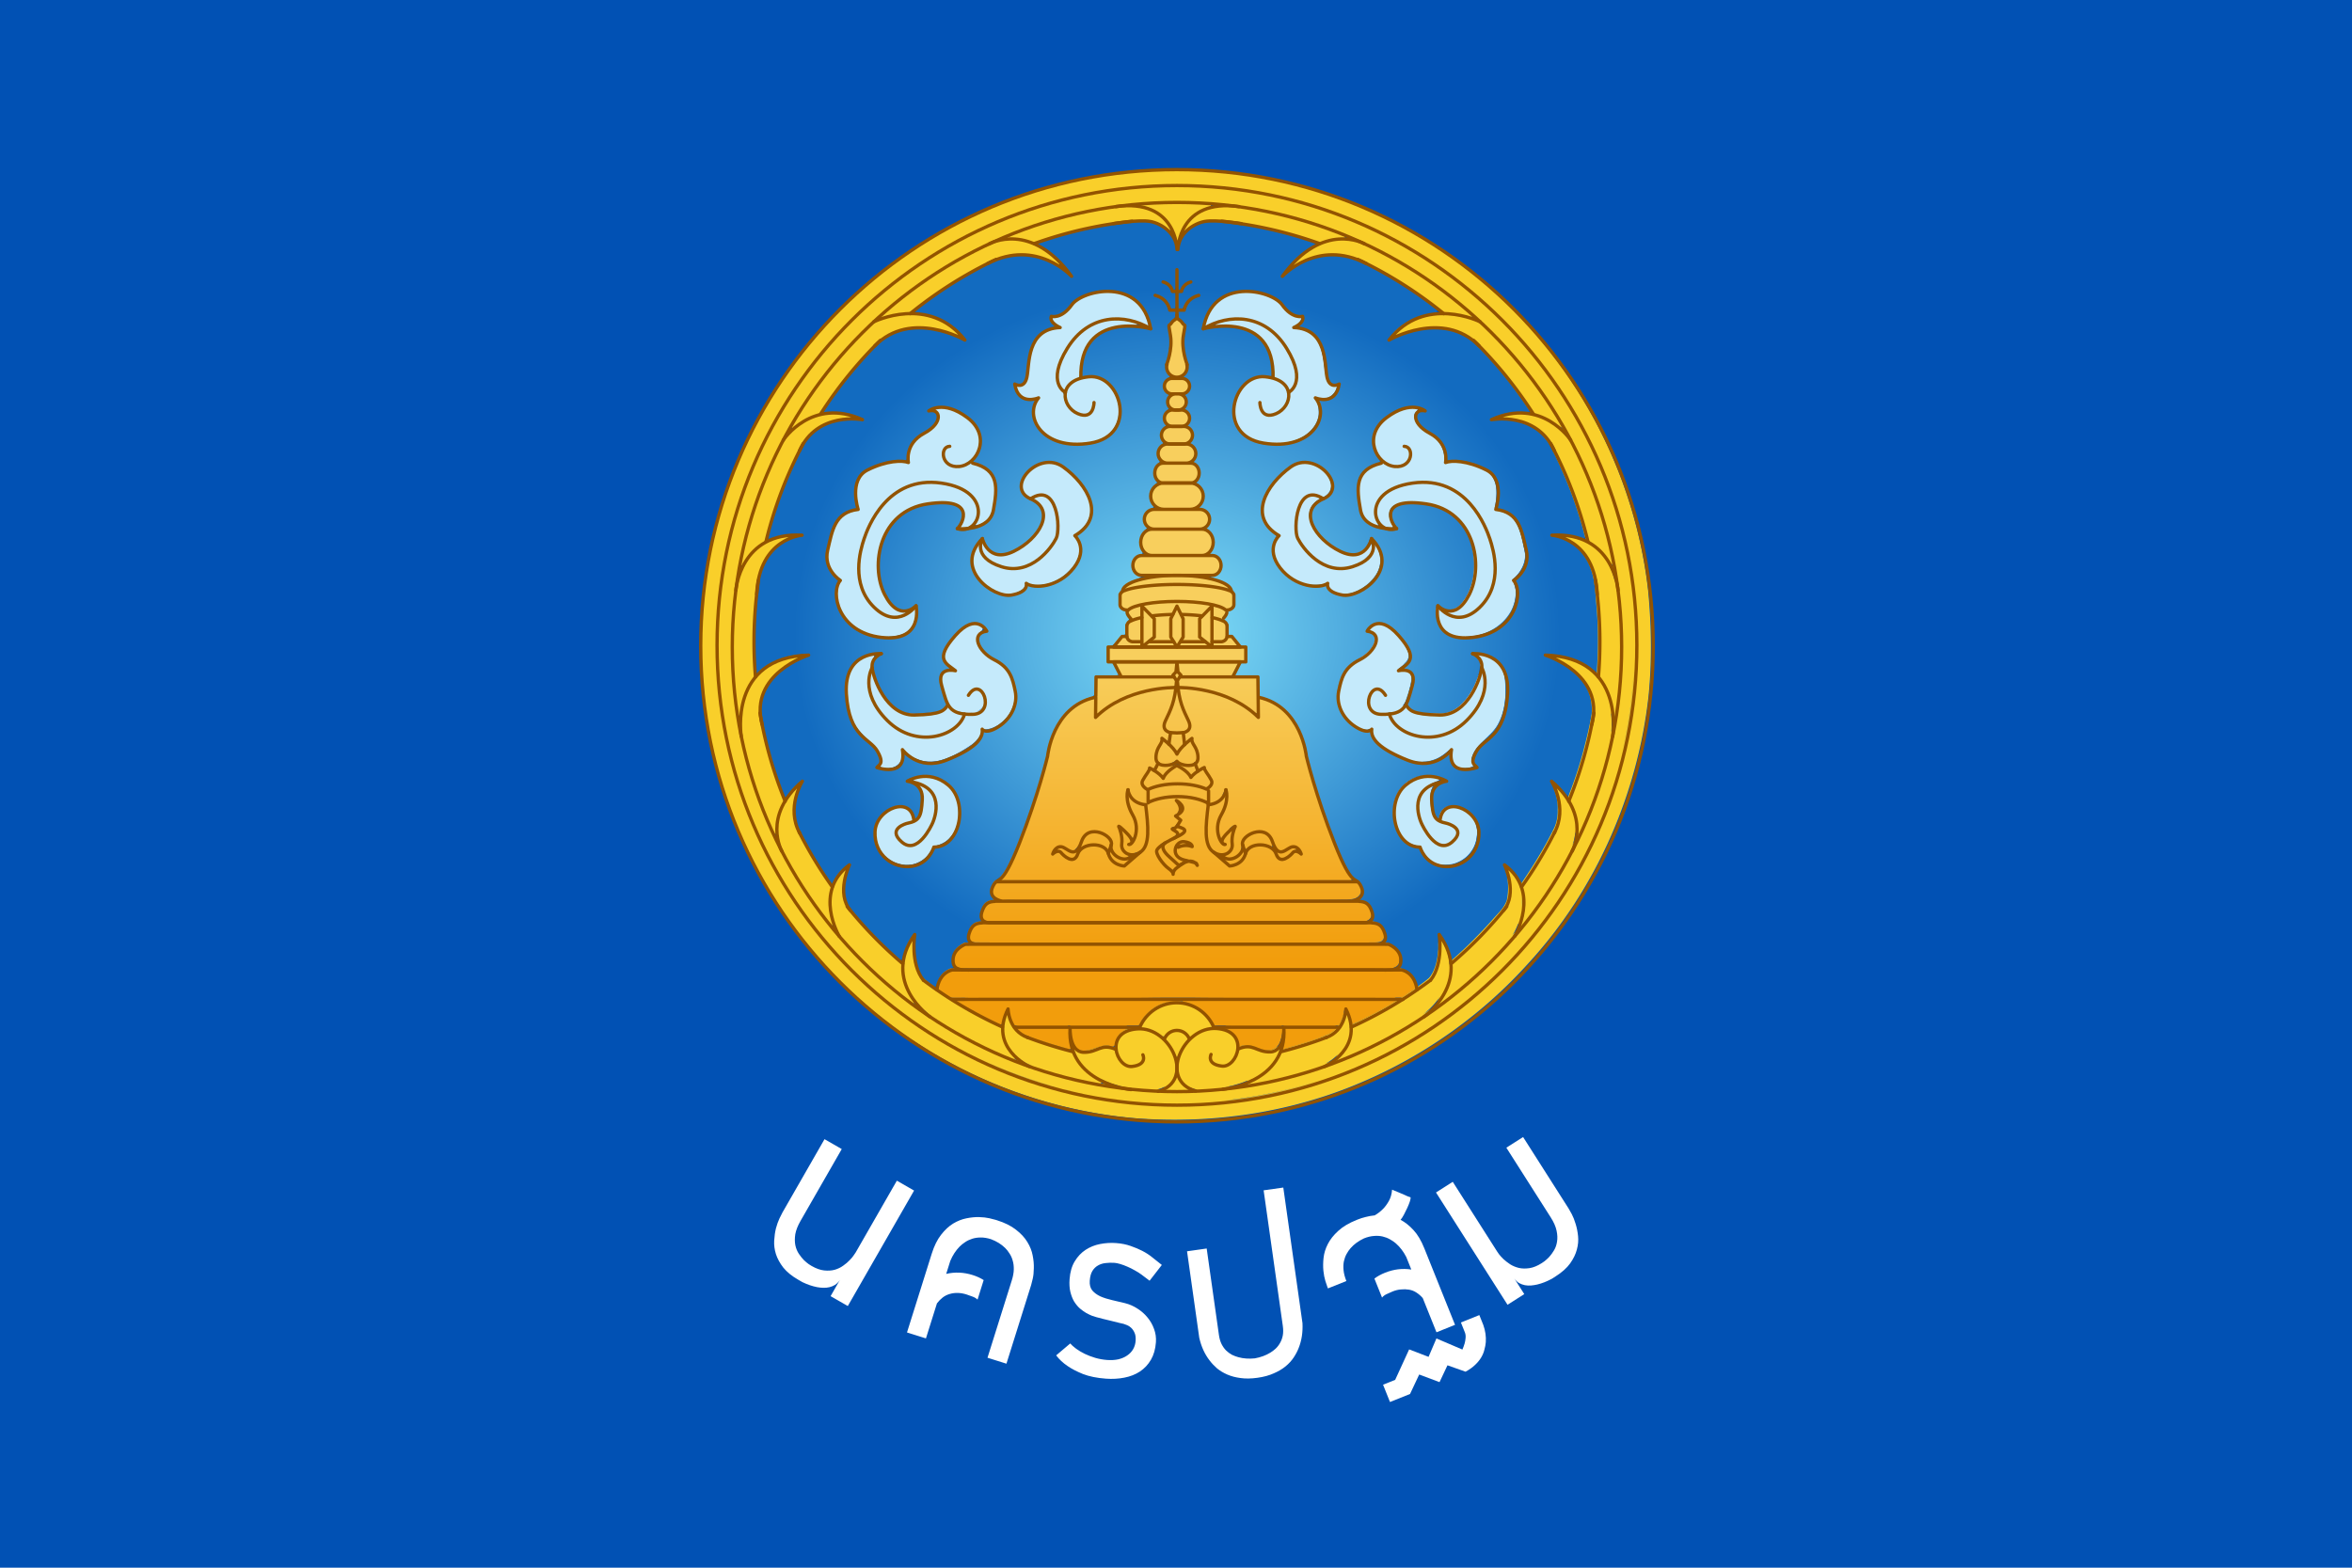 <svg xmlns="http://www.w3.org/2000/svg" xmlns:xlink="http://www.w3.org/1999/xlink" xml:space="preserve" width="900" height="600" viewBox="0 0 238.125 158.75"><defs><linearGradient id="b"><stop offset="0" style="stop-color:#f8cf5d;stop-opacity:1"/><stop offset="1" style="stop-color:#f29d0c;stop-opacity:1"/></linearGradient><linearGradient id="a"><stop offset="0" style="stop-color:#81dff8;stop-opacity:1"/><stop offset=".907" style="stop-color:#126bc0;stop-opacity:1"/></linearGradient><linearGradient xlink:href="#b" id="d" x1="688.184" x2="688.258" y1="280.295" y2="393.236" gradientTransform="matrix(.265 0 0 .265 -62.998 -7.078)" gradientUnits="userSpaceOnUse"/><radialGradient xlink:href="#a" id="c" cx="687.443" cy="274.412" r="161.421" fx="687.443" fy="274.412" gradientTransform="matrix(.265 0 0 .24 -62.998 -1.575)" gradientUnits="userSpaceOnUse"/></defs><path d="M0 0h238.125v158.75H0z" style="fill:#0151b4;fill-opacity:1;stroke-width:.7"/><path d="M111.875 29.467c-1.428.065-2.893.592-3.793 1.751-.4.447-.93.791-1.536.817-.442.269.085.74.358.901.542.241-.133.249-.355.295-1.467.246-2.29 1.741-2.417 3.113-.18.785-.06 1.666-.507 2.358-.18.423-.888.04-.898.533.21.65.78 1.228 1.51 1.132.235.014.607-.08.735.007-.813 1.128-.332 2.752.74 3.532 1.596 1.248 3.861 1.241 5.702.593 1.183-.494 2.036-1.754 1.872-3.057.012-1.615-1.257-3.351-2.968-3.342a3.93 3.93 0 0 0-1.363.306c.11-.066.219-.132.32-.206.205-.564.043-1.213.247-1.793.26-1.184.942-2.33 2.088-2.84 1.065-.635 2.363-.447 3.51-.67.02-.109-.006-.188-.06-.25.386.148.762.326 1.145.448.255-.39-.137-.913-.285-1.315-.668-1.584-2.405-2.344-4.045-2.313zm14.116.027c-1.406-.025-2.817.643-3.558 1.86-.26.462-.662 1.012-.526 1.555.382.23.825-.175 1.229-.262-.046.024-.09.05-.134.079.042.478.73.18 1.07.271 1.646.01 3.442.745 4.147 2.329.426.877.498 1.844.608 2.783.086.109.194.196.31.274a3.517 3.517 0 0 0-1.015-.259c-1.576-.222-2.91 1.142-3.212 2.599-.35 1.289.11 2.815 1.316 3.488 1.586.956 3.657.922 5.332.22 1.361-.549 2.463-2.186 1.814-3.64-.046-.182-.417-.54-.025-.453.537-.016 1.208.281 1.528-.318.236-.254.734-.816.29-1.082-.53.137-.911-.435-.923-.918-.276-1.459-.213-3.238-1.506-4.242-.479-.403-1.238-.559-1.74-.677.302-.217.876-.511.75-.951-.28-.259-.748-.11-1.04-.393-.856-.587-1.413-1.596-2.47-1.884a6.106 6.106 0 0 0-2.245-.38zm-13.193 2.793c.314-.013.626.01.937.05a11.15 11.15 0 0 0-1.01-.02 4.464 4.464 0 0 0-.204 0c.092-.009.184-.027.277-.03zm12.081.003c.011 0 .023.002.034.001l-.095.007c.02-.002.04-.007.061-.008zm3.667 1.169c.3.23.586.478.833.77.042.052.08.112.122.165a7.26 7.26 0 0 0-.955-.935zm-21.53 4.935.018.102a1.328 1.328 0 0 1-.018-.102zm22.87.478c.067.062.128.13.178.209a1.614 1.614 0 0 0-.178-.209zm-21.797.186c-.044.059-.083.12-.118.186l.008-.021c.033-.06.07-.114.11-.165zm-.174.29a1.51 1.51 0 0 0-.11.358c-.036.205-.019.449.021.631-.045-.339-.212-.631-.381-.921a.339.339 0 0 0 .47-.068zm22.303.025c.107.136.278.143.42.068a1.658 1.658 0 0 1-.24.237c-.085.15-.07.484-.08.133a1.34 1.34 0 0 0-.1-.438zM95.03 41.185a3.456 3.456 0 0 0-.505.041c-.134.38.516.579.38 1.02-.152 1.023-1.287 1.368-1.955 2.002a2.829 2.829 0 0 0-1.075 2.458c-1.187-.052-2.407.007-3.488.555-.768.297-1.553.812-1.681 1.696-.222.835-.071 1.699.104 2.525-.976.149-1.9.712-2.307 1.64-.469 1.08-.763 2.263-.793 3.44.086.871.665 1.584 1.296 2.145-.493.748-.35 1.71-.165 2.532.877 2.6 4.12 3.88 6.62 2.957.97-.444 1.504-1.65 1.268-2.661-.401-.057-.683.387-1.05.564-.047-.45-.764-.313-1.03-.64-1.57-1.26-1.944-3.494-1.67-5.373.295-2.148 1.729-4.212 3.867-4.876 1.174-.372 2.456-.352 3.658-.239.567.149 1.073.67.913 1.296.05.42-.435.825-.255 1.184.673.198 1.288-.216 1.607-.802-.04.112-.078.226-.11.337.138.473.733.066.985-.09 1.022-.656.98-2.013 1.072-3.084.134-1.037-.33-2.171-1.321-2.611-.455-.15-.955-.59-1.43-.347 1.494-.873 1.604-3.273.24-4.321-.869-.784-2.001-1.359-3.175-1.348zm47.923.012c-1.433.052-2.835.86-3.632 2.044-.792 1.196-.33 2.963.91 3.658-.529-.299-1.113.16-1.615.356-1.1.543-1.37 1.884-1.213 2.999.104.96.198 2.122 1.134 2.66.3.142.61.448.954.36.067-.148.032-.292-.026-.435.202.312.502.55.905.64.453.155.969-.12.519-.589-.379-.574-.28-1.435.375-1.754 1.086-.458 2.338-.284 3.464-.069 1.986.417 3.607 2.004 4.167 3.94.467 1.592.454 3.36-.221 4.895-.4.913-1.11 1.774-2.14 1.968-.069.077-.094.143-.089.199-.32-.171-.627-.374-.917-.555-.394.121-.1.71-.098 1.049.177 1.23 1.428 1.994 2.61 1.922 2.132.096 4.508-1.03 5.203-3.163.282-.842.348-1.823-.126-2.612.844-.712 1.503-1.8 1.242-2.94-.285-1.257-.442-2.735-1.499-3.612-.424-.397-1.042-.498-1.534-.708.259-1.168.438-2.6-.505-3.526-1.242-1.09-2.994-1.277-4.583-1.233.099-1.282-.707-2.506-1.87-3.014-.59-.378-1.321-1.044-1.1-1.815.166-.158.451-.48.081-.624a1.241 1.241 0 0 0-.396-.041zm-13.216.159a.222.222 0 0 1-.018.019c-.052.098-.523.406-.28.23.062-.032.301-.257.298-.25zm-19.47.422c-.087.13-.534.252-.197.127.063-.025.196-.127.197-.127zm-4.191 4.985c-1.28.078-2.672 1.06-2.73 2.42.022.515.398 1.078.863 1.232.095-.04.202-.081.307-.123-.055.065-.067.151-.004.268.764.38 1.216 1.268.946 2.098-.49 1.61-1.97 2.764-3.515 3.296-.877.328-1.877-.088-2.313-.896-.157-.25-.426-.107-.465.112-.017-.05-.029-.1-.051-.147-.414-.005-.497.606-.65.933-.385 1.224.274 2.506 1.254 3.24.953.856 2.421 1.364 3.602.655a.94.94 0 0 0 .514-.838c1.166.543 2.56.14 3.61-.49 1.035-.762 2.124-1.977 1.842-3.364-.085-.37-.3-.689-.51-.997 1.216-.652 2.05-2.17 1.495-3.52-.604-1.627-1.847-3.058-3.435-3.776a2.182 2.182 0 0 0-.76-.103zm25.784.012c-1.316.07-2.25 1.192-3.044 2.12-.9 1.091-1.573 2.742-.745 4.059.305.512.784.886 1.265 1.224-.735.857-.686 2.16 0 3.03 1.007 1.491 2.971 2.436 4.746 1.904.264-.201.215.358.412.474.837.865 2.263.68 3.22.107 1.267-.668 2.337-2.077 1.987-3.574-.12-.38-.21-.98-.597-1.102a.988.988 0 0 0-.202.357c-.004-.186-.071-.346-.246-.412-.554.698-1.399 1.376-2.356 1.045-1.62-.534-3.19-1.768-3.677-3.457-.242-.79.239-1.63.964-1.994.053-.086.065-.154.047-.209.324.063.654-.086.865-.37.577-.725.165-1.754-.45-2.317-.573-.567-1.379-.91-2.19-.885zM94.09 48.79c.284-.007.568.009.851.04-.33-.022-.663-.027-.993-.022h-.08c.075-.004.148-.017.222-.018zm38.812 1.284a1 1 0 0 1 .224.05c-.134-.016-.264-.025-.347-.037.042 0 .082-.017.123-.013zm-.145.016c-.185.018-.349.068-.494.141a1.12 1.12 0 0 1 .494-.141zm-.512.151c-.07.037-.137.08-.198.129.061-.053.128-.09.198-.129zm-.962 1.535zm7.892.216c.016.136.044.268.084.396a.752.752 0 0 1-.084-.39v-.006zm-7.976.193-.02.12.02-.12zm-24.239.675c.02.39.033.777.062 1.143-.018.042-.046.079-.065.12-.005-.408.01-.836.004-1.263zm24.22 1.112c.125.498.368.962.684 1.383-.315-.389-.566-.818-.68-1.311-.003-.024-.002-.049-.005-.072zm19.581.835c.01.031.023.062.032.093.007.024.01.049.017.073l-.049-.166zm-12.168 1.38a.808.808 0 0 1-.216.236c-.1.088-.214.159-.323.236.195-.14.375-.299.539-.471zm-1.276.897zm-.742.256-.052.011.052-.011zM151.023 59c-.003.017-.003.035-.006.052l-.03.084a5.46 5.46 0 0 0 .036-.136zm-3.128 3.369c-.01.002-.02.007-.032.01-.13.023-.257.026-.382.02.141 0 .28-.01.414-.03zm-49.237.677c-1.403.258-2.403 1.577-3.013 2.78-.35.789.35 1.497.89 1.919-.8-.176-1.557.507-1.278 1.328.228.89.43 2.155 1.207 2.727a5.381 5.381 0 0 1-.552-.35c-.375.164-.698.6-1.179.62-1.098.158-2.28.345-3.354-.015-1.517-.68-2.431-2.23-2.938-3.748-.048-.095-.142-.18-.257-.16a.432.432 0 0 0-.123.107c.06-.576.2-1.149.426-1.693.18-.836-.918-.17-1.25.004-1.845.927-1.54 3.329-1.356 5.034.135 2.225 2.452 3.252 3.218 5.154.065.376-.234 1.032.412 1.013.988.243 2.01-.534 1.87-1.582.096-.433.879.56 1.337.632 1.95.907 4.07-.334 5.669-1.415.513-.367.948-.923 1.064-1.518 2.16.018 3.848-2.398 3.138-4.442-.157-1.491-1.382-2.422-2.572-3.129-.766-.508-1.554-1.686-.626-2.442.384-.515-.283-.874-.733-.824zm40.827.03c-.425.006-1.055.231-1.036.699.338.212.827.435.71.95-.141 1.258-1.467 1.8-2.368 2.46-.974.73-1.324 2.024-1.44 3.184-.048 1.663 1.3 3.289 2.945 3.536.182.093.469-.29.411.02.17 1.192 1.394 1.827 2.346 2.35.97.482 1.996.99 3.115.86 1.009.05 1.89-.61 2.599-1.223-.133.714.115 1.603.892 1.823.47.105 1.042.124 1.462-.125.19-.271-.249-.492-.11-.798.177-1.025 1.143-1.624 1.783-2.36 1.4-1.257 1.7-3.25 1.625-5.037.044-1.033-.372-2.08-1.235-2.68-.478-.352-1.08-.64-1.676-.563-.161.375.37.672.329 1.083.096.312.172.634.232.959a.198.198 0 0 0-.2-.04c-.442.446-.49 1.17-.862 1.684-.634 1.087-1.601 2.238-2.943 2.346-1.109-.043-2.361.168-3.377-.41-.195-.168-.443-.42-.662-.33.294-.371.475-.85.586-1.305.14-.672.498-1.483.113-2.128-.308-.32-.796-.194-1.188-.258.552-.422 1.332-.981 1.033-1.786-.422-1.048-1.196-1.97-2.118-2.62-.29-.178-.623-.298-.966-.291zm-40.664 6.69c.323-.04.794.456.279.07-.101-.061-.294-.063-.412-.056.037-.004.05-.003.133-.014zm.85 1.396c-.059.56-.428.783-.864.918.45-.162.804-.47.863-.918zm41.971.665c-.016.011-.032.02-.05.03.017-.01.034-.019.05-.03zm-44.747.19c.129.04.26.078.413.086.348.124.773.144 1.168.068-.266.061-.534.113-.759.203-.099.113-.205.223-.307.335.104-.162.152-.327.005-.476a7.65 7.65 0 0 1-.52-.217zm44.151.07c-.166.07-.319.155-.423.303a.967.967 0 0 0 .041.17c-.06-.099-.126-.193-.175-.3-.085-.107.34-.1.557-.172zm-47.305 6.43c-.094-.002-.189 0-.284.005-.34.05-.988-.057-1.069.39.202.304.617.342.958.489a1.614 1.614 0 0 0-.1-.035c-.487.146.042.594.016.893-.005.894.167 2.042-.654 2.652-.07.042-.145.08-.223.115.22-.463-.198-1.042-.582-1.303-.991-.49-2.163.206-2.767 1.008-1.211 1.723-.001 4.382 2.018 4.794 1.423.406 2.964-.507 3.462-1.86 1.557-.082 2.583-1.726 2.542-3.182.15-1.291-.354-2.677-1.486-3.383-.534-.411-1.172-.575-1.83-.584zm50.54 0c-1.434.033-2.768 1.117-3.101 2.516-.451 1.547-.011 3.537 1.47 4.371.367.26 1.007.082 1.139.626.648 1.42 2.532 2.012 3.889 1.258 1.537-.627 2.266-2.568 1.666-4.08-.483-1.055-1.79-1.992-2.963-1.5-.457.207-.876.832-.627 1.311.204.123.463.208.718.3-.622-.234-1.318-.367-1.48-1.109-.174-.84-.29-1.751.057-2.562a.223.223 0 0 0-.166-.265c.251-.123.509-.235.759-.334.315-.343-.294-.526-.556-.503a7.364 7.364 0 0 0-.805-.029zm-49.59 2.895c.015.239 0 .479-.037.716a4.23 4.23 0 0 0 .036-.716zm-.078.965-.007.035.007-.035zm51.923.966c.241.09.474.191.638.357a.696.696 0 0 0-.07-.042 2.007 2.007 0 0 0-.568-.315zm-55.827.756-.006.02-.001-.006.007-.014zm54.047.63c.123.13.252.251.387.366a2.709 2.709 0 0 1-.387-.366zm1.447.712c-.018.004-.036.016-.055.02-.019 0-.035-.007-.054-.007.037-.003.073-.008.11-.013z" style="fill:#c5eafb;fill-opacity:1;stroke:none;stroke-width:.063;stroke-dasharray:none;stroke-opacity:1"/><path d="M115.41 22.358c-3.45.235-6.878.94-10.14 2.09-.35.047-.303.47.002.562 1.134.713 2.153 1.63 2.938 2.718-1.37-1.12-3.074-2.044-4.899-1.88-1.127-.098-2.217.242-3.212.745a40.344 40.344 0 0 0-7.374 4.659c-.298.42.386.574.676.6a6.538 6.538 0 0 1 4.115 2.442c-1.272-.548-2.593-1.097-4.008-1.064-1.408-.083-2.91.092-4.051.997-2.163 1.811-3.912 4.066-5.552 6.347-.172.382-.714.746-.601 1.16.81.152 1.729 0 2.564.232.38.085.87.23 1.157.396-1.248.067-2.571.002-3.69.663a4.843 4.843 0 0 0-2.324 2.44 39.84 39.84 0 0 0-3.314 8.69c-.144.354.27.513.54.349.876-.31 1.883-.359 2.754-.367-1.653.296-3.07 1.462-3.746 2.99-.693 1.594-.665 3.383-.828 5.085-.107 1.941-.156 3.897.044 5.832.32.334.632-.27.913-.415 1.21-.888 2.729-1.296 4.217-1.315-1.889.744-3.745 2.093-4.436 4.074-.518 1.72.172 3.491.532 5.17.469 1.724.939 3.457 1.647 5.1.383.316.578-.44.855-.629.295-.33.591-.662.933-.944-.485 1.046-.842 2.183-.693 3.353.08 1.485 1.06 2.705 1.717 3.98.626 1.04 1.254 2.105 1.983 3.063.402.03.412-.62.708-.853.319-.394.66-.78 1.061-1.09-.487 1.09-.528 2.319-.37 3.486.36 1.088 1.298 1.857 2.014 2.713 1.156 1.183 2.263 2.433 3.569 3.456.502.057.378-.744.598-1.079.208-.515.464-1.063.787-1.49.044 1.514-.094 3.273 1.001 4.482.374.3.745.666 1.192.83.37-.464.469-1.185 1.014-1.546.287-.273 1.049-.285.828-.839-.209-.75.146-1.575.86-1.904.22-.218.822-.044.711-.51-.312-.799.356-1.718 1.155-1.862.315-.26-.108-.668.087-1 .133-.604.603-1.115 1.244-1.165.37-.32-.41-.639-.218-1.069.082-.887 1.09-1.15 1.426-1.909 1.347-2.386 2.137-5.037 3.02-7.617.584-1.735 1.052-3.507 1.452-5.286.535-2.014 1.939-3.964 3.995-4.559.333-.073.652-.271.594-.66.052-.508.07-1.018.101-1.528.743-.049 1.512.034 2.242-.123.244-.342-.24-.729-.341-1.062a.742.742 0 0 0-.706-.44c.098-.428-.2-1.215.156-1.41.736-.076.913-1.03 1.594-1.195.263-.446-.051-1.079.386-1.47.087-.464-.26-.976-.646-1.22-.585-.378-.384-1.285-.097-1.807.369-.754 1.256-.907 1.925-1.262.242-.398-.442-.328-.56-.61-.353-.306-.35-.952-.084-1.306.18-.329.556-.305.814-.484.235-.432-.365-.815-.221-1.283-.02-.585.458-.976.75-1.4-.342-.41-.576-1.05-.137-1.495.185-.315.98-.38.749-.872-.54-.483-.439-1.39.102-1.835.263-.197.396-.573.107-.807-.28-.52-.15-1.155.335-1.5.328-.367-.278-.722-.102-1.137.01-.364.258-.622.523-.824.12-.424-.456-.796-.159-1.23.091-.335.72-.57.354-.954-.264-.475.017-.935.333-1.28.166-.402-.378-.791-.04-1.195.254-.305-.024-.596-.279-.762-.292-.435-.05-1.062.422-1.24.196-.453-.479-.78-.329-1.263.288-1.155.501-2.348.31-3.541-.2-.456.073-.744.388-1.03.154-.117.279-.498.289-.55.092.618 1.046.84.751 1.511-.249 1.191-.036 2.401.268 3.556.113.45-.27.77-.38 1.156.061.323.552.298.575.678.188.447-.156.821-.451 1.099-.086.308.291.55.153.89-.045.275-.294.566-.005.808.374.326.484.904.15 1.298-.067.454.627.624.476 1.122.111.367-.482.747-.088 1.044.598.334.484 1.103.183 1.587.096.49.81.745.605 1.335.033.38-.613.733-.194 1.07.711.453.78 1.526.198 2.111-.035.473.73.428.92.835.285.462.041 1.02-.25 1.397.179.41.778.702.729 1.26.084.492-.186.927-.348 1.35.368.264 1 .309 1.113.872.234.606-.231 1.224-.816 1.341-.168.438.513.438.764.602.778.254 1.446.936 1.374 1.803.076.461-.039.946-.527 1.08-.187.298-.325.63-.53.908.035.326.483.465.41.856.009.334-.058.875.405.904.487.366.765 1.106 1.473 1.088-.087.432.176 1.183-.133 1.414-.625.063-.747.83-.999 1.286.06.436.67.21.974.294.43.066 1.072-.09 1.35.123.06.633-.054 1.308.11 1.915 2.252.515 3.977 2.467 4.541 4.666.412 1.828.891 3.642 1.491 5.42.86 2.531 1.658 5.114 2.936 7.473.262.58.843.872 1.227 1.343.348.413.424 1.06-.032 1.43-.093.466.645.286.853.624.523.424.484 1.142.45 1.731.314.227.863.274 1.055.708.24.41.374.916.172 1.365.065.407.616.159.837.448.657.43 1.11 1.326.678 2.06.09.441.713.344.963.678.504.372.659 1.009.922 1.523.474-.138.88-.549 1.275-.867 1.028-1.223.947-3.037.967-4.46.547.722.843 1.587 1.099 2.447.343.31.673-.297.95-.454 1.667-1.567 3.367-3.149 4.661-5.046.678-1.132.36-2.557-.014-3.74-.223-.43.082-.164.245-.015.536.413.825 1.039 1.255 1.536.434.108.57-.544.822-.781 1.057-1.703 2.177-3.4 2.907-5.274.41-1.402.06-2.897-.529-4.19.593.388.9 1.093 1.471 1.483.512.047.538-.688.715-1.017.855-2.496 1.628-5.048 1.97-7.67.05-2.04-1.356-3.795-3.042-4.79-.496-.32-1.038-.556-1.571-.804 1.728-.01 3.5.621 4.788 1.807.49.084.338-.677.385-1.005-.025-2.895.078-5.825-.454-8.685-.343-2.013-1.926-3.841-3.94-4.239.922-.052 1.841.04 2.714.362.324.146.534-.205.36-.48-.915-3.31-2.091-6.584-3.85-9.544-1.147-1.594-3.192-2.26-5.096-2.144-.465.04-.5-.045-.069-.166 1.046-.349 2.157-.507 3.253-.414.424-.208-.12-.65-.23-.904-1.616-2.337-3.385-4.61-5.53-6.487-1.8-1.527-4.387-1.451-6.528-.806-.617.174-1.194.455-1.78.71a6.68 6.68 0 0 1 4.315-2.51c.341.092.833-.24.47-.565-2.136-1.75-4.51-3.212-6.972-4.46-1.43-.772-3.086-1.214-4.707-.903-1.404.216-2.77.977-3.781 1.852a9.427 9.427 0 0 1 3.167-2.856c.244-.42-.468-.471-.712-.6a37.992 37.992 0 0 0-9.596-1.92c-1.694-.128-3.462 1.124-3.646 2.862-.138.052-.077-.353-.126-.467-.436-1.534-2.032-2.515-3.594-2.395zm3.62 6.277c.014.259-.054.972.398.757.15-.109.374-.43.165-.079-.12.236-.557.065-.547.433-.037.41.005.161-.068-.103-.05-.212-.386-.16-.069-.269.143-.25.092-.561.12-.838l.001.091zm-.695.327c.134.114.2.322.048.065-.005-.014-.108-.126-.048-.065zm.314.463c.132.024.022.03 0 0zm-6.575.098c1.651-.07 3.314.86 3.907 2.433.166.396.332.814.373 1.238-1.684-.254-3.576-.407-5.083.547-1.405.935-2.109 2.775-1.84 4.404.673.017 1.428-.132 2.057.247 1.799.948 2.4 3.66 1.087 5.253-1.047 1.198-2.76 1.258-4.227 1.25-1.634-.124-3.438-1.145-3.75-2.871-.114-.483.095-.948.178-1.404-.287-.464-.993-.106-1.381-.475-.373-.3-.64-.782-.674-1.251.496.28 1.09-.109 1.14-.649.347-1.481.19-3.297 1.453-4.391.377-.417.99-.46 1.42-.756.151-.397-.563-.673-.303-1.064.919.01 1.62-.643 2.169-1.305.902-.915 2.24-1.214 3.474-1.206zm13.971.003c1.47-.044 3.042.482 3.958 1.7.421.54 1.08.774 1.742.817.22.454-.682.773-.236 1.148.894.289 1.773.834 2.089 1.77.513 1.17.375 2.472.806 3.66.186.39.727.403 1.003.28-.017.934-.929 1.597-1.822 1.492-.452.15-.044.678-.108 1.01.25 1.306-.8 2.49-1.93 3.02-1.133.55-2.458.523-3.668.392-1.35-.213-2.766-1.087-2.991-2.535-.334-1.738.721-3.856 2.57-4.154.427-.09.985.217 1.3-.079.12-1.712-.561-3.68-2.196-4.477-1.476-.766-3.222-.615-4.81-.36.258-1.65 1.414-3.242 3.135-3.561.38-.087.77-.123 1.158-.124zm-7.016 1.314c-.101.252.226.567.315.524-.195-.04-.332.27-.32.312.066-.196-.352-.32-.26-.325.264-.058.26-.382.264-.595zm.903.141c.038.275-.36.477-.412.366.188-.04.33-.236.412-.366zm-1.685.1c.036.165.455.332.099.218-.053-.056-.076-.16-.1-.217zM95.238 41.218c1.445.06 2.835.94 3.6 2.131.523.956.39 2.178-.308 3.011-.247.274 0 .594.32.618.926.348 1.862 1.09 1.84 2.174-.03 1.148.065 2.439-.67 3.4-.774.797-1.996.924-3.05.922-.048-.194.325-.5.374-.759.379-.69-.045-1.612-.834-1.73-2.288-.427-4.968.188-6.377 2.166a6.506 6.506 0 0 0-1.206 4.265c-.058 1.476.512 3.014 1.603 4.02.623.52 1.592.388 2.149-.13.241 1.203-.275 2.723-1.596 3.013-2.293.569-5.04-.468-6.071-2.672-.369-.925-.457-1.987-.07-2.91-.462-.616-1.142-1.225-1.18-2.079-.053-1.296.335-2.596.892-3.757.385-.761 1.198-1.18 1.99-1.369.276-.359-.067-.867.013-1.273-.112-1.023.141-2.274 1.186-2.73 1.189-.626 2.515-.876 3.842-.887.362-.268.17-.88.411-1.269.47-1.375 2.222-1.617 2.788-2.904.21-.413-.081-.928-.555-.917-.489.018.072-.201.25-.239a2.76 2.76 0 0 1 .66-.095zm47.642 0c.39-.001.883.087 1.159.332-.408-.061-.934.177-.85.66.127 1.06 1.287 1.435 1.995 2.047.59.505 1.06 1.204 1.025 2.006.217.584 1.006.344 1.476.466 1.192.191 2.53.481 3.349 1.441.677.967.436 2.207.35 3.276.354.258.931.242 1.299.588 1.19.847 1.366 2.407 1.669 3.722.234 1.097-.345 2.147-1.115 2.878-.04.482.315.972.217 1.493-.076 2.334-2.272 4.142-4.518 4.298-1.105.162-2.45.028-3.125-.982-.425-.596-.569-1.488-.335-2.123.711.678 1.916.549 2.498-.232 1.081-1.336 1.397-3.12 1.197-4.794-.2-2.513-2.103-4.913-4.665-5.286-1.14-.173-2.438-.352-3.485.245-.685.582-.307 1.634.201 2.203-.919.085-1.916-.083-2.717-.561-.961-.623-1.003-1.908-1.09-2.92-.09-.959.158-2.03 1.015-2.583.363-.33.938-.303 1.272-.645.103-.451-.493-.711-.567-1.14-.598-1.388.311-2.936 1.53-3.632.661-.424 1.42-.745 2.215-.757zm-36.706 5.57c1.285.06 2.227 1.106 3.03 1.999.91 1.043 1.564 2.554.982 3.914-.259.64-.919.984-1.296 1.514.433.733.59 1.66.182 2.441-.801 1.664-2.664 2.771-4.519 2.552-.29 0-.685-.073-.799.269-1.114 1.125-2.993.685-4.046-.303-.756-.664-1.465-1.584-1.309-2.652 0-.753.446-1.498 1.006-1.99.287.939 1.222 1.814 2.268 1.524 1.592-.443 3.09-1.566 3.732-3.117.376-.873-.003-1.954-.872-2.367-.647-.248-1.303-.839-1.147-1.601.255-1.243 1.546-2.182 2.788-2.183zm25.793.02c1.258-.046 2.519.928 2.788 2.157.161.785-.55 1.352-1.193 1.622-.856.422-1.255 1.497-.85 2.369.612 1.439 1.976 2.478 3.414 3.012.872.358 1.936-.022 2.35-.88.157-.104.136-.582.293-.52 1.046.908 1.329 2.609.463 3.736-.809 1.095-2.124 1.986-3.54 1.806-.594-.019-1.162-.343-1.457-.847-.695-.193-1.453.093-2.147-.145-1.388-.384-2.651-1.404-3.157-2.773a2.35 2.35 0 0 1 .289-2.04c-.082-.492-.729-.714-.985-1.156-.733-.958-.633-2.332-.004-3.32.54-1.079 1.477-1.887 2.407-2.628a2.16 2.16 0 0 1 1.33-.393zm7.6 16.26c1.066.172 1.774 1.126 2.427 1.903.396.544.98 1.465.342 2.067-.217.166-.61.703-.11.766.769.107.722 1.007.568 1.568-.102.69-.481 1.332-.542 2.014.788.992 2.17.792 3.287.876 1.474.128 2.71-1.013 3.38-2.222.514-.959 1.097-2.07.855-3.19-.12-.33-.446-.52-.72-.711 1.457-.148 2.923.844 3.25 2.286.247 1.669.156 3.478-.687 4.992-.722 1.244-2.263 1.921-2.621 3.378-.076.315.178.595.331.788-.749.245-1.802.401-2.336-.345-.298-.29-.08-.943-.511-1.034-1.167.961-2.85 1.232-4.236.593-1.266-.579-2.74-1.124-3.418-2.438.02-.349-.31-.516-.624-.46-1.167-.24-2.173-1.168-2.616-2.264-.473-1.203-.079-2.566.494-3.661.752-1.24 2.573-1.459 3.043-2.931.268-.582-.227-1.154-.795-1.253.244-.43.754-.71 1.24-.723zm-40.952.012c.468-.013 1.011.322 1.16.727-.455.095-.977.428-.852.969.222 1.113 1.28 1.715 2.171 2.254.833.554 1.346 1.45 1.511 2.433.466 1.384-.157 2.897-1.297 3.76-.488.43-1.1.691-1.743.723-.36.243-.313.794-.69 1.052-1.079 1.004-2.466 1.646-3.866 2.068-1.164.3-2.393-.117-3.31-.843-.502-.14-.304.549-.452.804-.412.912-1.659.906-2.433.555.63-.59.186-1.504-.313-2.019-.847-.847-1.906-1.58-2.3-2.771-.573-1.37-.504-2.873-.408-4.315.292-1.497 1.887-2.44 3.31-2.377-.607.341-1.079 1.073-.782 1.772.5 1.659 1.35 3.477 3.028 4.215 1.006.245 2.073.116 3.098.06.57-.058 1.243-.348 1.446-.896-.244-.977-.823-1.975-.606-3.004.13-.426.7-.314.886-.626-.073-.424-.65-.612-.636-1.1-.042-1.08.856-1.917 1.54-2.64.427-.39.937-.777 1.538-.8zm45.956 15.453c.563.011 1.158.14 1.627.441-.674.184-1.348.669-1.358 1.434-.047.849-.058 1.858.553 2.513.417.045.306-.625.61-.848.566-.79 1.695-.507 2.352-.002.864.56 1.365 1.61 1.152 2.633-.106 1.541-1.53 2.871-3.081 2.848-1.14.152-2.25-.644-2.722-1.667-.43-.427-1.153-.365-1.555-.858-1.602-1.579-1.517-4.717.454-5.936a3.615 3.615 0 0 1 1.968-.558zm-50.82.01c1.768-.012 3.405 1.595 3.269 3.382.067.986-.06 2.054-.77 2.813-.409.542-1.052.778-1.661.99-.486.488-.719 1.235-1.413 1.517-1.825 1.022-4.43-.404-4.548-2.506-.096-.865.087-1.815.8-2.382.64-.676 1.86-1.152 2.625-.405.346.247.257.871.637.997.585-.453.616-1.35.633-2.059.1-.907-.563-1.801-1.462-1.922.567-.324 1.246-.42 1.89-.425z" style="fill:url(#c);fill-opacity:1;stroke:none;stroke-width:.031;stroke-dasharray:none;stroke-opacity:1"/><path d="M118.691 17.248a44.123 44.123 0 0 0-11.607 1.455c-8.719 2.194-16.774 6.943-22.897 13.53-7.19 7.36-11.7 17.194-12.895 27.392-.423 3.794-.321 7.639-.019 11.439 1.312 10.338 5.933 20.273 13.255 27.723 7.993 8.32 19.084 13.512 30.57 14.462 7.78.58 15.718-.605 22.89-3.713 6.33-2.718 12.067-6.8 16.683-11.916 6.852-7.435 11.125-17.124 12.236-27.157.352-3.533.294-7.112-.043-10.644-1.19-10.61-6.054-20.74-13.56-28.33-8.47-8.648-20.35-13.889-32.455-14.24-.719-.01-1.439-.009-2.158-.001zm2.886 1.625.12.005-.12-.005zm-5.45.014h.014a44.845 44.845 0 0 0-.013 0zm7.779.16c.111.011.223.02.335.032-.112-.012-.224-.02-.335-.032zm-10.611.113zm-2.233.334zm-2.174.434zm-2.096.52a46.727 46.727 0 0 1 0 0zm15.725.213c.633.043 1.265.102 1.895.174a8.533 8.533 0 0 0-.502-.015c-.481 0-.971.059-1.442.182a.357.357 0 0 0 .131-.137c.006-.101-.027-.164-.082-.204zm-6.965 0c-.134.113-.057.227.074.308a5.057 5.057 0 0 0-.648-.109 7.212 7.212 0 0 0-.934-.046c-.13.005-.258.016-.387.024.63-.073 1.262-.133 1.895-.177zm-13.448 1.352zm33.95.008c.174.068.347.138.521.208-.173-.071-.348-.14-.522-.208zm-13.541.345c.124-.003.249 0 .374.008 2.25.106 4.487.576 6.686 1.102 1.313.314 2.598.73 3.868 1.16.083-.011.165-.029.246-.048a7.616 7.616 0 0 0-1.951 1.159c-.335.295-.703.57-.97.93-.098.21.199.356.342.202 1.196-.751 2.626-1.148 4.044-1.064 1.072.05 2.135.379 3.083.888a43.474 43.474 0 0 1 7.724 4.991c.058.016.118.027.178.037-.124-.002-.248-.005-.373-.001-1.742-.01-3.485.715-4.68 1.988-.134.199.143.385.315.257 1.61-.646 3.347-1.006 5.068-.67.875.163 1.688.558 2.415 1.064.31.191.531.5.8.742 2.035 2.059 3.81 4.356 5.392 6.779a.65.65 0 0 0 .079.048 5.723 5.723 0 0 0-1.483-.18c-.567.015-1.147.078-1.683.267-.172.117-.038.387.158.35 1.358.077 2.776.492 3.775 1.442a5.667 5.667 0 0 1 1.315 1.86c.999 2.03 1.872 4.13 2.552 6.292.304.924.553 1.865.8 2.804a.83.83 0 0 0 .09.09 5.674 5.674 0 0 0-2.307-.714l-.086.018c-.2.15-.006.368.174.415a5.343 5.343 0 0 1 2.607 3.038c.433 1.211.446 2.51.572 3.782.194 2.312.185 4.633.01 6.948.005.057.023.11.046.16a5.01 5.01 0 0 0-.28-.311c-.824-.897-1.955-1.46-3.135-1.717-.28-.058-.56-.15-.848-.158-.223.047-.178.345.013.404 1.06.574 2.088 1.28 2.793 2.277.698.928 1.012 2.118.91 3.27-.207 1.28-.52 2.533-.847 3.788a41.462 41.462 0 0 1-1.618 4.833.487.487 0 0 0 .018.15 7.03 7.03 0 0 0-1.084-1.409c-.057-.04-.126-.039-.19-.017-.22.149-.024.41.015.603.189.568.3 1.162.268 1.761.023.678-.104 1.371-.42 1.98-.96 1.966-2.137 3.836-3.37 5.647a.554.554 0 0 0-.014.15 2.839 2.839 0 0 0-.178-.427c-.25-.542-.59-1.083-1.055-1.457-.026.02-.053-.012-.08-.009-.348.146-.04.57-.013.832.14.803.155 1.648-.02 2.446-.294.866-1.042 1.465-1.603 2.158-1.307 1.436-2.673 2.814-4.15 4.074-.031.114-.05.231-.064.35-.022-.802-.206-1.596-.602-2.303-.085-.153-.142-.453-.383-.369-.23.344-.08.849-.16 1.24-.082.97-.285 1.977-.916 2.74-1.309 1.08-2.77 1.966-4.224 2.835-1.2.72-2.484 1.304-3.704 1.967a2.19 2.19 0 0 0-.083.337 3.98 3.98 0 0 0-.24-1.514c-.023-.157-.176-.27-.322-.17-.18.35-.244.76-.453 1.102a2.923 2.923 0 0 1-1.647 1.327c-1.399.535-2.849.954-4.288 1.363a.362.362 0 0 0-.218.12 4.32 4.32 0 0 0 .07-.187c.045-.212-.24-.31-.373-.164-.378.34-.937.304-1.4.196-.438-.099-.843-.318-1.276-.418-.442-.004-.938-.031-1.308.247a1.72 1.72 0 0 0-.854-1.759c-.473-.27-1.033-.368-1.572-.361-.05 0-.098.006-.146.009.198-.088.08-.337-.02-.473-.706-1.297-2.14-2.17-3.626-2.13-1.537.012-3.033.972-3.65 2.384-.038.142.05.217.163.258-.095-.006-.191-.009-.288-.006-.752.024-1.606.228-2.042.897-.252.374-.329.858-.256 1.29-.1-.22-.389-.237-.596-.298a2.134 2.134 0 0 0-1.245.153c-.567.213-1.184.428-1.795.258-.231-.037-.353-.309-.59-.303-.232.062-.145.328-.063.477.034.081.07.16.107.238a7.555 7.555 0 0 1-.177-.299c-.559-.375-1.3-.366-1.915-.64-1.096-.397-2.27-.647-3.292-1.222-.65-.435-1.034-1.15-1.261-1.869a.25.25 0 0 0-.217-.08c-.424.248-.316.893-.403 1.318-.011.21 0 .418.03.621a7.925 7.925 0 0 1-.1-.618c-.8-.6-1.814-.94-2.684-1.468-1.828-1.033-3.668-2.101-5.297-3.431-.804-1.097-.952-2.525-.913-3.848-.027-.178-.222-.234-.34-.1a5.295 5.295 0 0 0-.786 2.688 3.623 3.623 0 0 0-.031-.321c-.2-.262-.5-.451-.738-.686a43.458 43.458 0 0 1-4.759-4.991c-.207-.309-.296-.683-.39-1.04-.17-.868.002-1.757.237-2.597a.197.197 0 0 0-.198-.214c-.264.067-.411.344-.59.53a4.065 4.065 0 0 0-.683 1.288.494.494 0 0 0-.152-.322 42.562 42.562 0 0 1-3.233-5.413c-.27-.576-.447-1.2-.434-1.842-.056-.787.133-1.564.387-2.303.04-.127-.068-.269-.204-.252-.252.099-.379.378-.56.567-.232.28-.44.58-.62.896.01-.024.022-.048.03-.072-.029-.253-.183-.486-.255-.733-.955-2.45-1.641-4.996-2.15-7.584-.3-1.484.213-3.07 1.243-4.164.682-.76 1.55-1.314 2.43-1.804.185-.111.098-.391-.12-.372-1.507.207-3.01.835-4.025 2.002-.04.046-.078.093-.117.14.064-.262-.028-.545-.021-.815a46.354 46.354 0 0 1 .17-7.598c.094-1.26.334-2.547 1.03-3.63.524-.85 1.315-1.51 2.208-1.944.167-.104.084-.36-.111-.346a5.853 5.853 0 0 0-2.272.713c.177-.17.152-.464.24-.686.828-3.145 1.986-6.204 3.508-9.08.365-.713.958-1.305 1.6-1.75.924-.636 2.047-.883 3.149-.966.186.042.4-.177.228-.327-.311-.153-.682-.183-1.026-.237a7.06 7.06 0 0 0-.904-.052 5.564 5.564 0 0 0-1.34.193c.38-.293.57-.77.864-1.142a43.157 43.157 0 0 1 5.303-6.35c.686-.446 1.402-.871 2.205-1.067 1.85-.5 3.777-.08 5.517.606.261.068.32-.302.115-.412a6.455 6.455 0 0 0-3.752-1.8 7.973 7.973 0 0 0-1.108-.06l-.088.004.084-.007c.475-.227.829-.639 1.263-.927 2.25-1.688 4.65-3.18 7.19-4.383 1.7-.754 3.678-.84 5.397-.098.421.147.79.44 1.222.549.28-.08.117-.39-.053-.493-.726-.729-1.587-1.35-2.54-1.745l.022.006c.457-.032.877-.282 1.322-.39 2.9-.91 5.878-1.594 8.912-1.843.883-.077 1.882-.045 2.654.435.32.14.55.475.897.543.12-.037.162-.107.16-.19.193.37.332.778.457 1.172.263.29.41-.205.457-.415a4.12 4.12 0 0 1 .276-.704c.016.256.334.204.455.046.659-.58 1.5-.897 2.369-.92zm15.278.38c.263.113.531.217.792.335.197.09.387.195.582.288-.453-.218-.914-.42-1.374-.624zm-37.82.165zm39.412.566a44.906 44.906 0 0 1 5.232 2.984 46.825 46.825 0 0 0-5.232-2.984zm-3.264.391c.44.181.875.371 1.309.566a4.285 4.285 0 0 0-1.132-.238 5.744 5.744 0 0 0-.407-.023c.082-.012.162-.029.24-.055.06-.11.044-.189-.01-.25zm-34.127.006c-.161.212.223.37.441.312.124.003.247.014.37.027-.222-.006-.444-.004-.666-.005-.537-.03-1.06.081-1.56.264.467-.211.941-.404 1.415-.598zm-4.042.004zm-1.972 1.062a45.952 45.952 0 0 1 0 0zm48.998 1.755c.38.257.754.523 1.127.792-.374-.267-.746-.536-1.127-.792zm2.133 1.531zm2.18 1.762c.114.099.231.195.345.296-.114-.1-.23-.198-.346-.296zm-60.162 1.986c-.021.118.085.204.207.218-.253.084-.5.18-.744.287.18-.168.355-.34.537-.505zm59.905.01c.19.17.38.34.568.513-.24-.101-.482-.193-.729-.277.12-.012.18-.128.161-.236zm10.311 10.127.134.226-.134-.226zM80.06 43.187c.02.125.166.18.292.144-.195.169-.381.347-.555.535a3.735 3.735 0 0 0-.362.44c.203-.376.412-.749.625-1.119zm78.028.027c.213.373.427.746.629 1.126a5.302 5.302 0 0 0-.905-.977c.122.065.252-.03.276-.15zm-80.378.876zm82.785.144zm1.136 2.392c.222.503.424 1.013.627 1.524-.203-.51-.406-1.021-.627-1.524zm-85.386.592c-.112.267-.214.539-.322.808.108-.27.21-.54.322-.808zm86.274 1.591zm-87.352 1.246c-.1.288-.206.573-.3.863.094-.29.2-.575.3-.863zm88.17 1.116zM74.09 53.616c-.104.401-.211.802-.304 1.205.066-.282.127-.565.2-.845.03-.121.073-.239.104-.36zm90.096.59c.015.063.035.123.05.185l.012.06-.062-.244zm-90.419.695a45.66 45.66 0 0 0-.692 3.758c.17-1.262.4-2.515.692-3.758zm1.246 1.594a40.63 40.63 0 0 0-.098.515c-.044.192.201.3.326.188a7.226 7.226 0 0 0-.668 1.92c.095-.706.207-1.409.342-2.108.033-.172.063-.344.098-.515zm88.193.591c.117.62.219 1.244.308 1.87a6.933 6.933 0 0 0-.628-1.771c.107.085.283.03.32-.099zm1.61.075c.072.407.124.817.184 1.226-.06-.41-.113-.82-.184-1.226zm.367 2.601zm.212 2.562c.07 1.23.1 2.462.075 3.694.009-.762.023-1.524-.007-2.287-.01-.47-.042-.938-.068-1.407zM72.66 64.06v.053-.053zm.017 2.954c.023.636.063 1.271.11 1.906-.034-.48-.088-.96-.108-1.44-.005-.156.002-.31-.002-.466zm92.756.52a44.055 44.055 0 0 1-1.283 8.936 45.921 45.921 0 0 0 1.283-8.937zm-92.545 2.712c.023.219.049.437.074.656-.025-.219-.051-.437-.074-.656zm90.236 1.991c.062.142.248.13.332.026-.095.632-.203 1.26-.326 1.887.062-.635.038-1.277-.006-1.913zm-88.135.091c-.024.249-.04.497-.047.744a7.37 7.37 0 0 0 .062 1.085c-.116-.584-.22-1.17-.312-1.759.05.063.124.095.224.05a.416.416 0 0 0 .073-.12zm-1.664 1.073c.036.206.08.41.12.616-.04-.205-.084-.41-.12-.616zm.494 2.357c.069.288.132.576.206.862a46.02 46.02 0 0 1-.206-.862zm90.272.941zm-.996 3.365zm-1.234 3.246zm-2.378.958c.022.113.076.205.22.193.019-.01.035-.022.051-.034-.186.396-.368.794-.566 1.186.163-.432.26-.886.295-1.345zm-80.836.056c.04.441.139.877.292 1.293-.195-.389-.385-.78-.569-1.174.106.06.238-.008.277-.12zm81.953 1.73zm-82.645.805c.224.427.441.858.678 1.279-.238-.42-.452-.853-.678-1.28zm80.96 2.252c-.105.175-.213.347-.32.52.107-.173.215-.345.32-.52zm-78.822 1.417c.026.04.05.082.077.122l-.014-.02c-.022-.033-.041-.069-.063-.102zm73.989.288c.029.346.018.695-.02 1.042.02-.346.035-.695.02-1.042zm-72.763 1.49c.266.371.528.746.806 1.108-.28-.361-.54-.736-.806-1.107zm3.1 1.204c.113.312.244.617.394.91.033.059.068.114.103.17-.194-.229-.398-.448-.588-.681-.06-.073-.115-.148-.174-.22.121.055.25-.051.265-.18zm69.285 0c-.006.142.133.21.25.182-.28.347-.562.692-.853 1.03.254-.373.45-.783.603-1.211zm-70.361 1.395c.201.24.4.482.606.717-.207-.235-.403-.478-.606-.717zm71.038.506c-.068.08-.136.16-.205.238l.205-.238zm-1.375 1.537c-.142.153-.287.303-.43.453.144-.15.288-.3.43-.453zm-67.557.284c.278.285.552.574.838.852a58.648 58.648 0 0 1-.838-.852zm66.012 1.295c-.166.16-.336.318-.504.477.168-.16.338-.316.504-.477zm-60.036.011c.005.034.007.07.012.103a3.512 3.512 0 0 1-.012-.103zm.013.115a2.455 2.455 0 0 1 0 0zm-4.033.513c.271.262.546.52.824.775-.076-.07-.159-.133-.235-.204-.2-.185-.39-.382-.589-.57zm62.395.902c-.138.121-.28.238-.42.358.14-.12.282-.237.42-.358zm-4.021.853c-.061.105-.122.21-.182.317-.042.19.099.258.243.236-.573.425-1.156.836-1.749 1.233a7.408 7.408 0 0 0 1.688-1.786zm-53.355.09c.484.685 1.077 1.26 1.732 1.767a45.27 45.27 0 0 1-1.681-1.177c.145-.015.236-.22.113-.342-.056-.082-.11-.165-.164-.248zm-2.497.393zm2.224 1.702c.23.164.461.325.694.484-.232-.16-.465-.32-.694-.484zm2.232 1.497zm23.472.288a1.301 1.301 0 0 0-.064.14c0 .04.007.075.02.11a4.39 4.39 0 0 0-.184-.177c.095.031.165-.01.228-.073zm2.43.036a.797.797 0 0 0 .052.049.298.298 0 0 0 .117-.014 4.359 4.359 0 0 0-.165.161.273.273 0 0 0-.005-.196zm-18.396.76c.074.141.154.28.244.411l.047.065a3.158 3.158 0 0 1-.29-.475zm-5.193.275zm38.772.803c-.048.06-.097.121-.142.183-.056.174.038.25.164.266a45.42 45.42 0 0 1-1.27.485c.46-.244.881-.562 1.248-.934zm-32.7.08c.327.315.694.586 1.078.795.242.1.486.195.73.288a45.668 45.668 0 0 1-1.881-.69c.19-.109.167-.25.073-.392zm16.437.121c-.09.298-.144.606-.15.913v-.021a3.293 3.293 0 0 0-.135-.862c.084.079.211.052.285-.03zm19.852.221-.258.124c.086-.04.172-.083.258-.124zm-39.928.02a48.793 48.793 0 0 0 8.416 3.045 46.1 46.1 0 0 1-8.416-3.046zm38.026.84zm-18.096.067c.015.24.062.48.147.71-.076-.074-.187-.076-.273.002l-.004.008c.08-.23.123-.474.13-.72zm16.146.71c-.316.118-.634.228-.952.339.319-.11.636-.221.952-.338zm-23.834.416a8.774 8.774 0 0 0 2.26.779c-.74-.092-1.478-.2-2.214-.33.253-.104.13-.305-.046-.449zm14.957.167c-.085.078-.13.186-.032.286.029.027.062.041.096.05-.847.142-1.696.263-2.55.355.11-.015.221-.03.332-.047a9.65 9.65 0 0 0 2.154-.644zm6.883.11a44.455 44.455 0 0 1-6.655 1.597c-.833.148-1.67.247-2.512.316a47.149 47.149 0 0 0 4.755-.754c1.492-.307 2.963-.7 4.412-1.16zm-15.289.51c-.079.077-.122.168-.034.272a.3.3 0 0 0 .065.038c-.289-.006-.578-.007-.866-.02l.04.002c.28-.043.55-.147.795-.293zm2.37.013c.242.127.503.218.768.265-.274.012-.548.023-.822.03.118-.059.123-.199.055-.295zm-5.516.123zm-7.097.126c.517.134 1.04.24 1.56.356-.438-.095-.878-.186-1.315-.288-.082-.02-.163-.048-.245-.068zm3.67.77c.425.072.848.15 1.274.21-.426-.062-.85-.136-1.274-.21zm2.075.31z" style="fill:#f9cf2a;fill-opacity:1;stroke:none;stroke-width:.011;stroke-dasharray:none;stroke-opacity:1"/><path d="m119.043 32.22-.099.035c-.247.139-.412.37-.598.572-.188.193-.03.486-.021.716a5.952 5.952 0 0 1-.216 3.033c-.11.372-.17.808.09 1.135.35.576 1.263.595 1.667.07.356-.41.212-.993.065-1.458-.234-.825-.342-1.698-.176-2.554.023-.28.136-.56.098-.84-.237-.263-.46-.594-.81-.708zm.38 6.046c-.157-.002-.316.009-.468 0-.363.002-.832-.023-1.041.342-.23.36-.15.897.24 1.114.174.108.37.136.569.14-.42.105-.719.591-.58 1.018.082.3.345.527.645.58-.17 0-.338.007-.5.045-.325.173-.556.53-.491.904.02.384.35.66.71.723-.287.003-.585.034-.775.272-.415.408-.267 1.239.299 1.433.132.04.267.06.404.07-.35-.001-.728-.023-.977.252-.401.357-.41 1.033-.025 1.405.174.193.404.254.647.272-.246-.004-.492-.003-.728.062-.616.29-.696 1.21-.271 1.693.261.32.699.236 1.064.25-.257.002-.514.007-.77.02-.56.192-1.001.735-.976 1.34 0 .649.535 1.233 1.17 1.303-.355 0-.71.001-1.063.015-.473.14-.839.636-.734 1.136.047.491.512.897 1.01.844l.783.01h-.085c-.424.019-.859-.029-1.278.045-.706.263-.968 1.158-.718 1.826.131.37.449.693.835.78.241.005.481.01.722.013-.567 0-1.133.007-1.699.04-.356-.006-.595.318-.695.625-.16.501.08 1.173.62 1.314 1.331.056 2.665.018 3.997.027 1.209-.009 2.421.008 3.627-.016.667-.251.838-1.217.361-1.724-.212-.3-.634-.22-.951-.253a73.355 73.355 0 0 0-1.07-.01h.588c.548-.16.91-.715.905-1.275.035-.529-.221-1.086-.713-1.32-.264-.134-.582-.033-.868-.066l-.758-.002c.301-.003.602-.006.903-.012.296-.002.626-.046.812-.306.42-.426.338-1.21-.176-1.525-.208-.158-.46-.19-.713-.165h-1.018l.499-.007c.583-.163 1.052-.714 1.033-1.334.013-.697-.6-1.33-1.3-1.321l.236-.005a.986.986 0 0 0 .634-1.03c.036-.432-.272-.883-.696-.974h-.61c.107-.004.214-.009.32-.018.461-.177.78-.703.635-1.193-.108-.429-.528-.761-.978-.715l-.232-.004c.249-.016.488-.072.66-.274.41-.41.278-1.198-.268-1.422a1.748 1.748 0 0 0-.529-.078c.08-.013.16-.033.238-.064.423-.164.619-.696.44-1.106-.145-.376-.573-.529-.95-.507.244-.042.471-.164.581-.4.286-.446-.02-1.124-.546-1.19l-.05-.005.022.001c.398.047.836-.156.975-.546.09-.371-.04-.832-.428-.974a1.285 1.285 0 0 0-.457-.073zm-.787 19.923c-1.29-.006-2.587.17-3.817.566-.377.145-.804.29-1.047.633-.055.134.044.24.162.262-.268.085-.533.203-.627.48.014.393-.027.795.021 1.182a.73.73 0 0 0 .81.353c-.084.082-.145.184-.124.307.053.249.24.436.394.628a.192.192 0 0 0 .159.103l-.025.01c-.173.069-.36.146-.462.313a.453.453 0 0 0-.089.321c.003.351-.006.702.004 1.052-.064-.065-.17-.064-.259-.058-.071 0-.143-.007-.212.014-.119.077-.185.21-.28.312-.13.169-.276.327-.396.502-.055.09-.007.2.076.248h-.649l-.1.03c-.154.144-.059.378-.085.565.016.275-.034.56.03.83.143.153.378.057.565.084h.238l-.081.024c-.182.145.002.349.07.503.168.308.307.636.492.931a.24.24 0 0 0 .058.04c-.807.001-1.614 0-2.42.017-.218.044-.165.299-.175.462-.008.65-.018 1.3-.024 1.951-.006-.07-.01-.143-.02-.213-.19-.215-.508.015-.742.062-1.862.624-3.153 2.343-3.737 4.16-.3.968-.424 1.98-.725 2.95-.845 2.98-1.839 5.942-3.058 8.786-.362.804-.734 1.634-1.35 2.275-.11.36.395.262.61.27h34.904c.344-.081.082-.425-.071-.569-.807-1.105-1.266-2.384-1.78-3.641-1.03-2.694-1.948-5.442-2.657-8.23-.223-1.217-.534-2.443-1.193-3.506-.761-1.282-2.014-2.314-3.484-2.64-.145.01-.22.091-.259.2-.005-.717-.016-1.434-.022-2.152-.018-.21-.257-.19-.413-.182h-2.19c.16-.07.188-.293.284-.428.137-.285.307-.559.423-.851.032-.117-.05-.191-.151-.22h.638c.2-.013.196-.238.185-.39-.008-.324.017-.654-.013-.976-.06-.213-.327-.123-.491-.142h-.328c.093-.051.131-.188.06-.277-.202-.249-.398-.503-.607-.745-.1-.093-.25-.041-.374-.054-.03-.002-.06.01-.091.014a.208.208 0 0 0-.058.044c-.003-.396.006-.793-.004-1.188a.674.674 0 0 0-.423-.45l-.067-.026c.096-.022.166-.123.16-.224.126-.178.29-.354.321-.58.054-.08.028-.186-.038-.248.252.037.53-.1.664-.308.141-.389.049-.818.077-1.222-.056-.285-.35-.405-.61-.495.193-.006.246-.294.07-.388-.673-.533-1.547-.699-2.368-.865-1.08-.216-2.181-.223-3.279-.216zm-3.02 2.943c-.067.07-.08.191-.007.265l.129.133a.221.221 0 0 0-.114.008.17.17 0 0 0-.084.077c0-.097-.002-.194-.005-.29a.18.18 0 0 0-.12-.15c.067-.015.134-.03.201-.043zm6.909.005c.061.012.123.026.184.04-.097.04-.129.152-.121.249l-.003.207a.19.19 0 0 0-.2-.099c.052-.054.103-.107.153-.162.061-.071.044-.171-.013-.235zm-3.463.208.09.171a.2.2 0 0 0-.175-.005l.085-.166zm.419.764a.34.34 0 0 0 .183.041.204.204 0 0 0-.094.143 1.467 1.467 0 0 1-.053-.11l-.036-.074zm-.842.01c-.03.058-.058.117-.087.175a.17.17 0 0 0-.024-.077.175.175 0 0 0-.067-.066l.093-.005a.17.17 0 0 0 .085-.027zm-1.886.144a.18.18 0 0 0-.073.186c-.043-.044-.092-.084-.128-.13l-.043-.043c.076.02.162-.003.244-.013zm4.628.003.18.019a.192.192 0 0 0 .05-.006 9.08 9.08 0 0 0-.17.178.184.184 0 0 0-.06-.19zm1.228.126c.022.038.06.065.103.084l-.039.014a.178.178 0 0 0-.064.07v-.168zm-7.097.006v.19a.2.2 0 0 0-.119-.106l.023-.006a.158.158 0 0 0 .096-.078zm.994 2.254a.195.195 0 0 0-.012.04c-.012.08.033.148.097.184a33.594 33.594 0 0 0-.369.004l.284-.228zm5.132.015.25.201a.191.191 0 0 0-.052 0h-.267c.06-.046.09-.13.068-.201zm-2.115.044a.174.174 0 0 0 .089.158h-.13l-.05.009a.253.253 0 0 0-.016.006c.037-.057.072-.115.108-.173zm-.912.016c.037.055.071.111.105.169a.178.178 0 0 0-.087-.02h-.104a.197.197 0 0 0 .086-.15zm-3.094.074.002.185a.166.166 0 0 0-.093-.092l-.009-.002a.176.176 0 0 0 .1-.091zm7.09.005a.196.196 0 0 0 .1.084.175.175 0 0 0-.1.092v-.176zm-7.065.317a.18.18 0 0 0 .142.112.21.21 0 0 0 .147-.041c-.024.072-.01.157.059.203.01.008.022.015.034.02h-.484c.077-.042.115-.142.1-.23l.002-.064zm7.04.024c-.004.1.003.22.1.27h-.482c.08-.04.128-.14.093-.227l.032.025c.088.062.207.017.258-.068zm-3.64.077c.07.066.177.059.248.002a.183.183 0 0 0 .1.184l.02.007h-.464a.196.196 0 0 0 .095-.193zm-.041 1.702h.32l-.08.024c-.158.137-.029.353-.04.53.018.155.015.325.078.468a.196.196 0 0 0-.119-.043l-.05.006a.254.254 0 0 0-.043.02.32.32 0 0 0 .032-.183c.01-.235.06-.47.06-.705a.226.226 0 0 0-.158-.117zm-.206 1.333a.185.185 0 0 0 .028.125c.018.026.034.053.05.08a.272.272 0 0 0-.213-.04h-.047a.263.263 0 0 0 .171-.152l.011-.013zm.737.01a.8.8 0 0 0 .115.131c.03.01.06.017.09.024h-.187l-.087.024c.024-.04.047-.081.065-.125.004-.018.005-.036.004-.053zm-.291.478a.387.387 0 0 0-.034.261c.03.17-.032.411.159.5l.098.01c-.223.076-.179.295-.134.499a.2.2 0 0 0-.248-.068.398.398 0 0 0-.098.131c.019-.107.043-.214.058-.322.02-.145-.031-.212-.114-.242.114-.033.185-.154.173-.278.007-.16.049-.339-.011-.487.048.02.103.017.15-.004zm8.133 3.347c0 .127-.002.254-.014.38-.074-.07-.15-.134-.226-.201a.349.349 0 0 0 .054.016c.127-.002.17-.091.186-.195zm-16.417.12c.041.076.133.1.218.078-.055.049-.112.096-.166.146-.058.008-.056-.109-.052-.224zm7.4 1.819c.102.028.207.045.313.055a.694.694 0 0 0-.119.032.742.742 0 0 0-.073.174c-.002-.047-.002-.095-.01-.142a.362.362 0 0 0-.112-.12zm1.564.017a.266.266 0 0 0-.105.175 1.204 1.204 0 0 0-.016-.062.263.263 0 0 0-.121-.074c.08-.004.163-.017.242-.04zm-2.267.638c.076.031.145.09.212.152-.102-.037-.19.02-.245.104a.859.859 0 0 0 .033-.256zm2.997.039c.018.087.044.173.073.257-.044-.085-.102-.155-.21-.157a.58.58 0 0 0-.051.018c.071-.061.142-.12.188-.118zm-2.247.073a1.391 1.391 0 0 1-.03.17.323.323 0 0 0 .025.297 4.702 4.702 0 0 0-.27-.237.252.252 0 0 0 .218-.016c.023-.067.038-.142.057-.214zm1.51.18c.056.076.16.093.258.067-.095.09-.185.19-.283.27l-.011.011a.333.333 0 0 0 .041-.311l-.005-.036zm-.87 1.033a.28.28 0 0 0 .159.049.372.372 0 0 0 .082-.045l-.123.17a5.383 5.383 0 0 0-.118-.174zm.123.993c.158.143.348.244.551.309l-.018-.002c-.155.03-.184.198-.113.31a3.662 3.662 0 0 0-.396-.204c-.056-.013-.103-.017-.154.015-.07.044-.138.089-.207.135.066-.115-.024-.268-.151-.293.176-.062.343-.151.488-.27zm-1.957.114a.764.764 0 0 0 .206.158l-.058-.014h-.006a.34.34 0 0 0-.161.081.396.396 0 0 0 .02-.225zm3.892.022a.47.47 0 0 0-.045.223.187.187 0 0 0-.149-.084.782.782 0 0 0 .194-.14zm.77.509c.03-.003.051.008.063.041.01.035.026.067.04.1l-.028-.043a.255.255 0 0 0-.19-.048.324.324 0 0 1 .116-.05zm-5.443.037c.035.015.075.035.115.054-.082.002-.143.043-.193.102.026-.052.056-.103.078-.156zm4.793.048c.064.073.144.122.236.106-.054.036-.105.07-.153.097a3.84 3.84 0 0 0-.139.098.409.409 0 0 0 .056-.3zm-4.263.01-.019.044a.226.226 0 0 0 .034.17 2.837 2.837 0 0 0-.241-.144c.085.02.165.006.226-.07zm3.504.655c.008.01.017.018.026.027.07.042.135.04.196.015l-.118.111a2.396 2.396 0 0 0-.104-.153zm-2.556.018a1.737 1.737 0 0 0-.124.224l-.163-.153c.078.042.161.05.25-.028l.037-.043zm4.42 1.262a.388.388 0 0 0-.048.109c0 .002 0 .005.002.008a.243.243 0 0 0-.134-.035l-.006-.003a.41.41 0 0 0 .186-.079zm-6.21.107c.02.009.042.018.064.025a.852.852 0 0 0 .099-.015c-.067.07-.054.189-.054.285-.008-.077-.015-.153-.035-.228-.021-.021-.05-.045-.075-.067zm-1.89.122c.032.184.098.364.19.53a.197.197 0 0 0-.206-.028.168.168 0 0 0-.06.05c.003-.178.02-.356.065-.533 0 .01.012-.047.011-.02zm9.889.008c.05.2.064.399.062.596-.03-.05-.083-.086-.177-.09a.32.32 0 0 0-.147.083c.12-.182.213-.38.262-.589zm-7.881 1.009c.019.08.097.13.177.134-.058.028-.117.056-.174.087-.005-.073-.003-.147-.003-.221zm2.947.078c-.002-.005.005-.003.024.013.265.178.605.502.492.849-.077.208-.3.39-.438.48.391-.314.268-.893-.011-1.24.012.003-.063-.085-.067-.102zm3.16.022c.007.09.019.18.042.268a.45.45 0 0 0 .144.037l-.058.014a.3.3 0 0 0-.166.184c.006-.069.016-.138.02-.207a.427.427 0 0 0-.159-.192.195.195 0 0 0 .176-.104zm-6.405.342.075.017.007.082a.179.179 0 0 0-.081-.099zm3.213 1.047c.006-.013.01-.002.01.057l-.013.021c-.048.215-.015-.038.003-.078zm.303.456c.118.137-.032.209 0 0zm-.191.529-.01.045-.004.024c.02.047.053.08.091.11a1.23 1.23 0 0 0-.091-.022h-.025a.264.264 0 0 0-.1.028.987.987 0 0 0 .138-.185zm-5.95.161c.116.095.228.194.338.296a.19.19 0 0 0-.192.127c-.003.015-.004.03-.005.046-.049-.158-.104-.315-.141-.469zm11.69.017c-.06.188-.114.379-.162.57a.483.483 0 0 0-.016-.137c-.067-.112-.17-.115-.265-.072.14-.13.285-.254.442-.36zm-6.098.16a.188.188 0 0 0-.028.197c-.093-.062-.222-.147-.038-.17.024-.006.044-.018.066-.027zm.33.573.007.032c.03.066.09.101.155.109-.09.047-.184.094-.263.145-.24.125-.087.048.032-.071a.234.234 0 0 0 .068-.215zm-4.72.429.083.086c.105.046.183.023.24-.033-.054.125-.12.244-.2.355-.043.062-.018.01-.012-.035a.653.653 0 0 0-.11-.373zm9.263.078a.774.774 0 0 0-.062.226c-.016.093.1.267-.017.106a2.08 2.08 0 0 1-.173-.288c.1.052.181.023.252-.044zm-3.543.372c.193.063.367.165.444.36a2.35 2.35 0 0 0-.543-.073l.013-.002c.115-.037.159-.193.086-.285zm-2.353.116a.432.432 0 0 0-.14.321.199.199 0 0 0-.17-.099c.106-.08.216-.158.31-.222zm1.344.11c.002.082.057.164.14.185-.02.007-.04.01-.059.018-.067-.005-.25.115-.243.07a1.04 1.04 0 0 1 .162-.274zm-6.701.047a1.42 1.42 0 0 1-.02.197c.004.135.04.26.093.378a.204.204 0 0 0-.195-.052c-.115.042-.15.17-.167.28a1.733 1.733 0 0 0-.168-.295.28.28 0 0 0 .104.054c.111.015.202-.074.225-.177.04-.128.091-.255.128-.385zm16.45.023c.1.21.222.402.403.55-.133-.029-.24.1-.23.227-.098-.186-.199-.37-.383-.485a1.937 1.937 0 0 0-.207-.122c.052.022.103.045.153.07.175.05.27-.094.263-.24zm-19.667.094c-.013.114.086.235.208.212a.298.298 0 0 0 .05-.014c-.1.077-.195.164-.274.268-.045.062-.083.139-.122.215l.008-.04c-.001-.142-.15-.211-.272-.176.18-.117.302-.282.402-.465zm16.528.01c.046.145.117.283.201.398a.367.367 0 0 0 .277-.082 2.099 2.099 0 0 0-.22.374.768.768 0 0 0-.066-.215c-.04-.082-.143-.116-.227-.086a.206.206 0 0 0-.07.052c.063-.138.101-.287.106-.441zm5.584.259c.04.043.078.089.108.143.038.067.187.286.129.29a.755.755 0 0 0-.458-.214.79.79 0 0 1 .072-.005c.113-.018.162-.12.149-.214zm-24.52.024c-.008.1.078.173.176.2-.152.027-.297.122-.424.204.056-.14.14-.285.247-.404zm16.074.361c.087.05.18.09.28.118.249.1.529.106.78.026-.1.073-.162.165-.091.31.03.032.063.057.098.078-.087.01-.169.078-.172.17a.15.15 0 0 0 .008.074c-.305-.255-.612-.507-.904-.776zm-7.687.038c-.286.26-.572.522-.865.775.051-.106-.017-.254-.14-.265.102-.046.18-.12.193-.244a.646.646 0 0 0-.148-.142c.127.035.26.048.39.034.2-.011.393-.069.57-.158zm4.516.645c.369.168.795.11 1.152.299-.338-.122-.743-.22-1.063.005.132-.093-.017-.3-.089-.304zm-.544.476c.03.021.057.045.086.066.219.002.41-.177.121.032a6.5 6.5 0 0 0-.21.156l.027-.032c.049-.087.026-.16-.024-.222zm-.389.654a.809.809 0 0 0-.102.25 1.244 1.244 0 0 0-.174-.248c.09.055.192.08.276-.002zm11.716 1.098c-2.218 0-4.436.005-6.653.001l-23.023.014c-.259.095-.315.428-.43.659-.193.444.073.95.508 1.121.433.288.973.115 1.46.162h3.927c-1.896.004-3.791.006-5.687.02-.427.018-.872.216-1.059.622-.182.374-.397.87-.124 1.254.191.256.53.303.828.273 12.682.03 25.364.008 38.046.01.353-.084.638-.433.562-.806-.088-.515-.327-1.113-.877-1.273-.538-.152-1.105-.06-1.656-.09-3.264-.012-6.528-.016-9.793-.018 2.932-.003 5.865-.001 8.797-.012.595-.031 1.208.04 1.794-.075.462-.14.848-.64.66-1.13-.11-.289-.229-.754-.628-.698a553.713 553.713 0 0 0-6.652-.034zm-23.498 4.141c-2.612.009-5.224-.01-7.835.028-.458.032-.846.36-1 .785-.164.363-.296.881.065 1.174.273.231.657.122.982.159.9.005 1.799.003 2.699.007h-4.163l-.086.02c-.607.274-1.196.815-1.213 1.524-.04.37.078.814.463.952.399.167.845.068 1.265.102 8.83.031 17.66.012 26.49.015l16.266-.004c.325-.074.68-.266.74-.628.17-.664-.198-1.368-.764-1.721-.234-.166-.498-.313-.795-.26h-3.33c.61-.002 1.22 0 1.83-.003.38-.024.775.03 1.146-.06.342-.134.465-.548.362-.878-.12-.482-.387-1-.897-1.151-.306-.11-.646-.023-.966-.05-10.42-.004-20.84-.014-31.26-.01zm33.933 4.762-21.888.008-22.788.008c-.617.21-1.112.744-1.301 1.368-.06.217-.181.468-.086.683.439.32.904.618 1.364.907.5.05 1.015.007 1.52.021h.511c-.428.007-.857.018-1.285.037-.245.04-.186.37.025.423 1.366.829 2.794 1.55 4.232 2.244.36.059.279-.41.37-.638.094-.368.22-.711.39-1.047.093.614.223 1.278.634 1.76.212.039.434.042.658.039l-.318.006-.043.016-.038.015c-.168.268.2.464.379.615.886.544 1.916.783 2.889 1.125.71.218 1.417.45 2.14.614.337-.08.114-.463.096-.685-.075-.36-.092-.72-.115-1.08.028.207.085.416.124.613.122.606.543 1.288 1.233 1.288.87.06 1.618-.56 2.482-.509.249-.024.537.232.741.006.133-.338.142-.734.392-1.025.221-.344.62-.496.927-.728.068-.185-.036-.253-.182-.275h1.23c.257-.089.256-.434.437-.62.541-.82 1.399-1.455 2.34-1.707.13-.037 1.206-.055 1.687-.176a.182.182 0 0 0 .121.102c1.22.246 2.32 1.065 2.873 2.184.146.37.61.16.912.215h1.148c-.2.003-.4.008-.598.016-.322.146.016.416.223.475.539.295.856.899.858 1.5.137.3.475-.013.72.02.865-.15 1.596.522 2.453.481.538.027 1.018-.34 1.202-.834.124-.299.204-.62.242-.943 0 .165 0 .33-.024.488-.007.352-.133.69-.18 1.033.085.31.445.101.64.058 1.456-.42 2.923-.838 4.31-1.453.28-.171.588-.351.76-.634-.02-.128-.093-.184-.19-.205h.29c.275-.104.31-.47.448-.708.15-.333.192-.747.264-1.068.258.485.38 1.028.511 1.557.196.262.48-.052.703-.114 1.37-.668 2.74-1.364 4.018-2.189.121-.197-.006-.277-.176-.305h.638c.355-.15.663-.405.991-.61.166-.149.479-.238.475-.5-.113-.685-.472-1.368-1.102-1.706-.207-.124-.432-.202-.677-.166zm-16.996 2.987c-1.33.003-2.66.011-3.99.036a.205.205 0 0 0-.19.052c-.482-.11-1.863-.024-2.06-.065-1.179-.01-2.358-.016-3.537-.02l9.777-.003zm-20.25 2.817.07.001c-.063.001-.126 0-.19.002l.12-.003zm25.412.003h.195a1.056 1.056 0 0 1-.195 0zm.59 0h.93c-.203.003-.405.006-.607.012l-.043.016-.038.015c-.031.078-.05.16-.063.242 0-.059-.002-.118-.005-.176a.303.303 0 0 0-.174-.109zm-22.166.001h.142a.97.97 0 0 1-.142 0zm.546 0h.365l-.108.042a.99.99 0 0 0-.063.36 7.006 7.006 0 0 0-.025-.273.26.26 0 0 0-.169-.129zm26.58 0h.169a.952.952 0 0 1-.17 0z" style="fill:url(#d);fill-opacity:1;stroke:none;stroke-width:.016;stroke-dasharray:none;stroke-opacity:1"/><g fill="none" stroke="#000" stroke-width="3.53" style="clip-rule:evenodd;fill-rule:evenodd;stroke:#925300;stroke-linecap:round;stroke-linejoin:round;stroke-opacity:1"><path d="M454.074 453.931c0-9.375 25.935-16.974 57.926-16.974 31.991 0 57.926 7.599 57.926 16.974M462.987 483.356c-2.664-2.818-4.136-5.295-4.136-6.9 0-.956.523-1.885 1.509-2.775M565.149 476.456c0 1.455-1.211 3.628-3.422 6.121M460.36 473.681c5.667-5.111 26.637-8.905 51.64-8.905 24.854 0 45.723 3.749 51.537 8.814" style="stroke:#925300;stroke-opacity:1" transform="translate(70.52 16.75) scale(.095)"/><path stroke-linecap="butt" stroke-linejoin="miter" d="M767.825 878.595c-2.662-19.093-16.41-21.006-16.41-21.006H272.585s-13.702 1.907-16.396 20.911M272.206 888.96l35.508-.023h408.572l36.54.023" style="stroke:#925300;stroke-opacity:1" transform="translate(70.52 16.75) scale(.095)"/><path stroke-linecap="butt" stroke-linejoin="miter" d="M290.068 830.183v.033h-3.389s-13.212 4.57-13.328 16.88c-.116 12.309 9.9 10.493 28.253 10.493H722.396c18.353 0 28.369 1.816 28.253-10.493-.116-12.31-13.328-16.88-13.328-16.88h-3.389v-.033H317.539ZM304.504 807.242v.163c-7.024.373-11.084 2.154-14.012 11.373-3.62 11.395 7.592 11.405 7.592 11.405h427.832s11.212-.01 7.592-11.405c-2.928-9.219-6.988-11-14.012-11.373v-.163H309.881Z" style="stroke:#925300;stroke-opacity:1" transform="translate(70.52 16.75) scale(.095)"/><path stroke-linecap="butt" stroke-linejoin="miter" d="M318.109 784.301v.163c-7.024.373-11.084 2.154-14.012 11.373-3.62 11.395 7.592 11.405 7.592 11.405h400.622s11.212-.01 7.592-11.405c-2.928-9.219-6.988-11-14.012-11.373v-.163H323.486ZM343.471 784.301h-17.725s-16.236-2.4-10.038-15.542c6.197-13.143 8.333 4.738 28.46-46.474 20.127-51.213 29.967-92.585 29.967-92.585s4.886-52.328 50.019-62.563M680.529 784.301h17.725s16.236-2.4 10.038-15.542c-6.197-13.143-8.333 4.738-28.46-46.474-20.127-51.213-29.967-92.585-29.967-92.585s-4.917-52.652-50.438-62.656" style="stroke:#925300;stroke-opacity:1" transform="translate(70.52 16.75) scale(.095)"/><path stroke-linejoin="miter" d="M319.884 763.577h384.232" style="stroke:#925300;stroke-opacity:1" transform="translate(70.52 16.75) scale(.095)"/><path d="M508.777 545.245h-83.018l-.247 20.42M598.517 566.765l-.244-21.52h-82.994M425.494 567.178l-.256 21.212c32.633-32.439 82.657-31.928 86.778-31.838 4.193-.091 54.139-.575 86.746 31.838l-.245-21.625M506.916 545.245h1.762M518.029 545.245h53.409l8.147-16.065h-135.17l8.245 16.065h54.256" style="stroke:#925300;stroke-opacity:1" transform="translate(70.52 16.75) scale(.095)"/><path d="M438.66 513.375h146.68v15.815H438.66ZM474.566 481.945c-4.748 1.008-8.624 2.206-11.365 3.536-1.264.384-2.325 1.066-3.128 2.02-.395.367-.554.762-.782 1.141-.078.151-.131.298-.196.456-.141.34-.488.662-.488 1.01 0 .122.145.237.163.358-.039.27-.163.503-.163.783v10.33c0 3.412 2.951 6.158 6.615 6.158h8.745M485.961 480.098l-.544.066M507.576 478.676c-7.807.138-15.13.638-21.615 1.422M538.793 480.188c-6.524-.817-13.931-1.345-21.845-1.502M549.437 507.737h9.309c3.663 0 6.647-2.747 6.647-6.158v-10.33c0-.28-.124-.513-.163-.783.018-.121.163-.236.163-.358 0-.348-.347-.67-.488-1.01a5.426 5.426 0 0 0-.196-.424c-.231-.393-.403-.794-.815-1.173a6.45 6.45 0 0 0-3.161-2.053c-2.711-1.31-6.524-2.49-11.187-3.485M515.954 507.737h26.214M482.48 507.737h26.009" style="stroke:#925300;stroke-opacity:1" transform="translate(70.52 16.75) scale(.095)"/><path d="M458.58 502.119h-5.073l-9.092 11.256h135.17l-9.092-11.256h-4.943" style="stroke:#925300;stroke-opacity:1" transform="translate(70.52 16.75) scale(.095)"/><g style="stroke:#925300;stroke-opacity:1"><path d="m474.671 469.787 13.152 13.457v19.528l-13.152 10.603zM549.329 469.787l-13.152 13.457v19.528l13.152 10.603zM511.992 469.784l-6.566 13.452v19.532l6.566 10.607 6.582-10.607v-19.532z" style="stroke:#925300;stroke-opacity:1" transform="translate(70.52 16.75) scale(.095)"/></g><path d="M474.219 415.818h75.562c5.098 0 9.23 4.732 9.23 10.57v0c0 5.837-4.132 10.569-9.23 10.569h-75.562c-5.098 0-9.23-4.732-9.23-10.569v0c0-5.838 4.132-10.57 9.23-10.57zM485.228 387.735h53.544c6.569 0 11.894 6.287 11.894 14.042v0c0 7.755-5.325 14.041-11.894 14.041h-53.544c-6.569 0-11.894-6.286-11.894-14.041v0c0-7.755 5.325-14.042 11.894-14.042zM487.76 366.597h48.48c5.838 0 10.57 4.732 10.57 10.569v0c0 5.837-4.732 10.569-10.57 10.569h-48.48c-5.838 0-10.57-4.732-10.57-10.569v0c0-5.837 4.732-10.569 10.57-10.569zM498.018 338.513h27.964c7.755 0 14.041 6.287 14.041 14.042v0c0 7.755-6.286 14.042-14.041 14.042h-27.964c-7.755 0-14.041-6.287-14.041-14.042v0c0-7.755 6.286-14.042 14.041-14.042z" style="stroke:#925300;stroke-opacity:1" transform="translate(70.52 16.75) scale(.095)"/><path d="M497.126 317.375h29.748c4.865 0 8.809 4.732 8.809 10.569v0c0 5.837-3.944 10.569-8.809 10.569h-29.748c-4.865 0-8.809-4.732-8.809-10.569v0c0-5.837 3.944-10.569 8.809-10.569zM502.118 296.933h19.764c5.644 0 10.22 4.576 10.22 10.221v0c0 5.645-4.576 10.221-10.22 10.221h-19.764c-5.644 0-10.22-4.576-10.22-10.221v0c0-5.645 4.576-10.221 10.22-10.221z" style="stroke:#925300;stroke-opacity:1" transform="translate(70.52 16.75) scale(.095)"/><path d="M504.796 278.242h14.408a9.345 9.345 0 0 1 9.345 9.346v0a9.345 9.345 0 0 1-9.345 9.345h-14.408a9.345 9.345 0 0 1-9.345-9.345v0a9.345 9.345 0 0 1 9.345-9.346z" style="stroke:#925300;stroke-opacity:1" transform="translate(70.52 16.75) scale(.095)"/><path d="M507.327 260.72h9.346a8.76 8.76 0 0 1 8.761 8.761v0a8.76 8.76 0 0 1-8.761 8.761h-9.346a8.76 8.76 0 0 1-8.761-8.761v0a8.76 8.76 0 0 1 8.761-8.761z" style="stroke:#925300;stroke-opacity:1" transform="translate(70.52 16.75) scale(.095)"/><path d="M510.654 243.562h2.692a8.58 8.58 0 0 1 8.579 8.579v0a8.58 8.58 0 0 1-8.579 8.579h-2.692a8.58 8.58 0 0 1-8.579-8.579v0a8.58 8.58 0 0 1 8.579-8.579zM506.831 227.032h10.338c4.565 0 8.265 3.7 8.265 8.265v0c0 4.564-3.7 8.265-8.265 8.265h-10.338a8.265 8.265 0 0 1-8.265-8.265v0c0-4.565 3.7-8.265 8.265-8.265zM522.53 212.283c.206.837.316 1.712.316 2.612 0 6.017-4.894 10.896-10.932 10.896-6.037 0-10.931-4.879-10.931-10.896 0-.998.135-1.965.387-2.883" style="stroke:#925300;stroke-opacity:1" transform="translate(70.52 16.75) scale(.095)"/><g style="stroke:#925300;stroke-opacity:1"><path d="M500.983 212.288s6.615-16.135 4.048-31.18c-2.567-15.045-1.822-8.609 1.076-13.131 2.898-4.523 6.459-3.131 5.962-8.523" style="stroke:#925300;stroke-opacity:1" transform="translate(70.52 16.75) scale(.095)"/><path d="M522.914 212.288s-6.614-16.135-4.047-31.18c2.567-15.045 1.821-8.609-1.077-13.131-2.898-4.523-6.459-3.131-5.962-8.523" style="stroke:#925300;stroke-opacity:1" transform="translate(70.52 16.75) scale(.095)"/></g><path d="M512 158.144v-47.005" style="stroke:#925300;stroke-opacity:1" transform="translate(70.52 16.75) scale(.095)"/><g style="stroke:#925300;stroke-opacity:1"><path d="M504.872 154.269h14.832M519.704 154.269s1.326-12.049 15.534-15.741M504.296 154.269s-1.326-12.049-15.534-15.741" style="stroke:#925300;stroke-opacity:1" transform="translate(70.52 16.75) scale(.095)"/></g><g style="stroke:#925300;stroke-opacity:1"><path d="M507.466 134.262h9.434M516.9 134.262s.844-7.664 9.881-10.012M507.1 134.262s-.844-7.664-9.881-10.012" style="stroke:#925300;stroke-opacity:1" transform="translate(70.52 16.75) scale(.095)"/></g><path d="M565.108 473.932c4.162.001 7.552-2.571 7.552-5.764v-9.67c0-.262-.141-.479-.185-.732.02-.113.185-.221.185-.335 0-.326-.394-.627-.555-.946a4.986 4.986 0 0 0-.222-.396c-.263-.368-.458-.743-.926-1.099-.925-.904-2.128-1.567-3.591-1.921-4.303-1.713-11.049-3.188-19.458-4.287M547.908 448.782c-10.044-1.313-22.462-2.088-35.927-2.088-24.769 0-45.997 2.639-55.421 6.405-1.437.36-2.642.999-3.554 1.891-.449.343-.63.713-.889 1.068-.088.142-.149.279-.222.427-.161.319-.555.62-.555.946 0 .114.165.222.185.335-.044.253-.185.47-.185.732v9.67c0 3.193 3.353 5.764 7.515 5.764" style="stroke:#925300;stroke-opacity:1" transform="translate(70.52 16.75) scale(.095)"/><g style="stroke:#925300;stroke-opacity:1"><g style="stroke:#925300;stroke-opacity:1"><path d="M196.872 520.45s-10.852 3.946-9.724 14.939c1.127 10.993 14.939 51.019 44.958 50.455 30.019-.564 31.57-5.215 35.234-9.866" style="stroke:#925300;stroke-opacity:1" transform="translate(70.52 16.75) scale(.095)"/><path d="M196.872 520.45s-40.025-3.664-37.207 42.844c2.819 46.509 24.805 46.791 32.979 60.884 8.175 14.094 1.41 14.657-.422 17.617 0 0 32.415 11.557 27.2-19.026 0 0 16.63 23.113 46.65 11.275 30.019-11.839 39.884-22.973 38.334-33.12 0 0 3.664 6.201 17.476-2.678s20.576-24.1 17.758-37.771c-2.819-13.67-5.497-25.086-22.409-33.542-16.912-8.456-25.791-28.187-7.892-30.442 0 0-10.711-21.14-33.543 4.651-22.831 25.791-9.583 29.737.141 37.489 0 0-20.717-5.215-14.657 16.066 6.06 21.281 7.047 30.865 32.838 30.442 25.791-.423 9.724-42.985-4.369-20.295" style="stroke:#925300;stroke-opacity:1" transform="translate(70.52 16.75) scale(.095)"/><path d="M187.148 535.389s-14.798 25.368 16.207 56.374c31.006 31.006 75.754 16.357 82.299-6.927M269.836 299.433c-10.963.211-9.487 23.402 10.12 21.505 19.607-1.898 34.786-32.468 8.644-52.075-26.143-19.607-41.112-7.168-41.112-7.168 12.228-3.162 16.445 12.439-4.849 23.824-21.293 11.384-16.866 31.202-16.866 31.202-6.325-2.53-23.191-2.319-43.641 8.012-20.45 10.33-9.909 41.954-9.909 41.954-25.088 2.952-27.618 22.77-32.467 43.431-4.849 20.661 13.493 32.256 13.493 32.256-10.963 12.65-2.53 55.237 43.43 60.718 45.96 5.482 37.257-33.689 37.257-33.689s-17.839 18.83-33.497-12.091c-15.659-30.92-5.748-88.995 45.984-96.527 51.733-7.532 37.66 20.812 31.515 26.361 0 0 34.291 3.568 38.453-19.821 4.162-23.388 6.541-43.011-22.199-49.948" style="stroke:#925300;stroke-opacity:1" transform="translate(70.52 16.75) scale(.095)"/><path d="M233.936 469.403s-19.126 26.521-44.636 1.644c-25.51-24.878-14.758-60.929-10.752-72.947 4.006-12.017 24.542-67.813 82.433-59.453 57.892 8.36 41.504 56.941 16.957 48.499M304.617 397.757s6.053 26.887 33.363 13.655c27.309-13.233 45.75-43.921 18.018-56.027-27.732-12.106 8.587-52.789 34.77-33.925 26.184 18.863 46.314 53.492 12.388 73.2 0 0 14.922 13.514-1.126 34.348-16.048 20.834-42.372 22.664-50.677 16.47 0 0 3.378 9.15-15.767 12.529-19.144 3.378-62.501-28.014-30.969-60.25z" style="stroke:#925300;stroke-opacity:1" transform="translate(70.52 16.75) scale(.095)"/><path d="M304.617 397.757s-11.543 19.849 20.271 29.984c31.814 10.135 53.493-20.412 58.42-30.266 4.926-9.853 1.407-60.812-27.31-42.09M423.603 252.795s0 19.262-17.319 11.816-22.337-35.933 11.815-39.332c34.153-3.399 53.091 62.316 1.619 70.733-51.472 8.417-71.38-28.811-55.194-48.234 0 0-21.528 9.226-25.412-14.73 0 0 10.035 6.151 12.948-7.284 2.914-13.434-.647-51.471 35.448-52.928 0 0-11.978-5.018-9.388-11.978 0 0 10.683 3.399 21.851-12.301 11.168-15.701 73.932-30.496 84.006 25.574 0 0-76.441-21.322-74.396 52.707" style="stroke:#925300;stroke-opacity:1" transform="translate(70.52 16.75) scale(.095)"/><path d="M393.096 241.998s-20.803-9.921 2.019-46.987c22.823-37.066 61.223-37.518 88.862-20.88M231.695 699.136c-1.838-28.476-40.395-13.893-41.478 11.149-1.083 25.042 20.034 39.662 38.985 36.819 18.951-2.843 23.688-20.44 23.688-20.44 28.427 0 37.09-47.783 15.432-66.057s-43.722-4.196-43.722-4.196 17.055 1.353 15.972 19.763c-1.082 18.409-3.113 22.47-16.243 25.177 0 0-22.064 5.55-5.55 19.899 16.514 14.348 31.404-16.921 33.029-20.846 1.624-3.926 15.837-39.256-27.208-43.993" style="stroke:#925300;stroke-opacity:1" transform="translate(70.52 16.75) scale(.095)"/></g><g style="stroke:#925300;stroke-opacity:1"><path d="M827.128 520.45s10.852 3.946 9.724 14.939c-1.127 10.993-14.939 51.019-44.958 50.455-30.019-.564-31.57-5.215-35.234-9.866" style="stroke:#925300;stroke-opacity:1" transform="translate(70.52 16.75) scale(.095)"/><path d="M827.128 520.45s40.025-3.664 37.207 42.844c-2.819 46.509-24.805 46.791-32.979 60.884-8.175 14.094-1.41 14.657.422 17.617 0 0-32.415 11.557-27.2-19.026 0 0-16.63 23.113-46.65 11.275-30.019-11.839-39.884-22.973-38.334-33.12 0 0-3.664 6.201-17.476-2.678s-20.576-24.1-17.758-37.771c2.819-13.67 5.497-25.086 22.409-33.542 16.912-8.456 25.791-28.187 7.892-30.442 0 0 10.711-21.14 33.543 4.651 22.831 25.791 9.583 29.737-.141 37.489 0 0 20.717-5.215 14.657 16.066-6.06 21.281-7.047 30.865-32.838 30.442-25.791-.423-9.724-42.985 4.369-20.295" style="stroke:#925300;stroke-opacity:1" transform="translate(70.52 16.75) scale(.095)"/><path d="M836.852 535.389s14.798 25.368-16.207 56.374c-31.006 31.006-75.754 16.357-82.299-6.927M754.164 299.433c10.963.211 9.487 23.402-10.12 21.505-19.607-1.898-34.786-32.468-8.644-52.075 26.143-19.607 41.112-7.168 41.112-7.168-12.228-3.162-16.445 12.439 4.849 23.824 21.293 11.384 16.866 31.202 16.866 31.202 6.325-2.53 23.191-2.319 43.641 8.012 20.45 10.33 9.909 41.954 9.909 41.954 25.088 2.952 27.618 22.77 32.467 43.431 4.849 20.661-13.493 32.256-13.493 32.256 10.963 12.65 2.53 55.237-43.43 60.718-45.96 5.482-37.257-33.689-37.257-33.689s17.839 18.83 33.497-12.091c15.659-30.92 5.748-88.995-45.984-96.527-51.733-7.532-37.66 20.812-31.515 26.361 0 0-34.291 3.568-38.453-19.821-4.162-23.388-6.541-43.011 22.199-49.948" style="stroke:#925300;stroke-opacity:1" transform="translate(70.52 16.75) scale(.095)"/><path d="M790.064 469.403s19.126 26.521 44.636 1.644c25.51-24.878 14.758-60.929 10.752-72.947-4.006-12.017-24.542-67.813-82.433-59.453-57.892 8.36-41.504 56.941-16.957 48.499M719.383 397.757s-6.053 26.887-33.363 13.655c-27.309-13.233-45.75-43.921-18.018-56.027 27.732-12.106-8.587-52.789-34.77-33.925-26.184 18.863-46.314 53.492-12.388 73.2 0 0-14.922 13.514 1.126 34.348 16.048 20.834 42.372 22.664 50.677 16.47 0 0-3.378 9.15 15.767 12.529 19.144 3.378 62.501-28.014 30.969-60.25z" style="stroke:#925300;stroke-opacity:1" transform="translate(70.52 16.75) scale(.095)"/><path d="M719.383 397.757s11.543 19.849-20.271 29.984c-31.814 10.135-53.493-20.412-58.42-30.266-4.926-9.853-1.407-60.812 27.31-42.09M600.397 252.795s0 19.262 17.319 11.816 22.337-35.933-11.815-39.332c-34.153-3.399-53.091 62.316-1.619 70.733 51.472 8.417 71.38-28.811 55.194-48.234 0 0 21.528 9.226 25.412-14.73 0 0-10.035 6.151-12.948-7.284-2.914-13.434.647-51.471-35.448-52.928 0 0 11.978-5.018 9.388-11.978 0 0-10.683 3.399-21.851-12.301-11.168-15.701-73.932-30.496-84.006 25.574 0 0 76.441-21.322 74.396 52.707" style="stroke:#925300;stroke-opacity:1" transform="translate(70.52 16.75) scale(.095)"/><path d="M630.904 241.998s20.803-9.921-2.019-46.987c-22.823-37.066-61.223-37.518-88.862-20.88M792.305 699.136c1.838-28.476 40.395-13.893 41.478 11.149 1.083 25.042-20.034 39.662-38.985 36.819-18.951-2.843-23.688-20.44-23.688-20.44-28.427 0-37.09-47.783-15.432-66.057s43.722-4.196 43.722-4.196-17.055 1.353-15.972 19.763c1.082 18.409 3.113 22.47 16.243 25.177 0 0 22.064 5.55 5.55 19.899-16.514 14.348-31.404-16.921-33.029-20.846-1.624-3.926-15.837-39.256 27.208-43.993" style="stroke:#925300;stroke-opacity:1" transform="translate(70.52 16.75) scale(.095)"/></g></g><path d="M38.09 513.375c0-261.733 212.177-473.91 473.91-473.91 261.733 0 473.91 212.177 473.91 473.91 0 261.733-212.177 473.91-473.91 473.91-261.733 0-473.91-212.177-473.91-473.91z" style="stroke:#925300;stroke-opacity:1" transform="translate(70.52 16.75) scale(.095)"/><path d="M401.056 944.718a447.124 447.124 0 0 1-48.699-15.333M360.098 83.258a448.124 448.124 0 0 1 104.073-23.73M227.668 158a450.96 450.96 0 0 1 91.623-57.823M132.059 265.156a452.907 452.907 0 0 1 63.86-78.731M74.054 400.732a447.642 447.642 0 0 1 39.699-104.254M62.798 545.087a456.763 456.763 0 0 1-1.525-37.34c0-22.251 1.612-44.126 4.727-65.513M94.457 677.805a447.423 447.423 0 0 1-26.825-94.183M144.648 768.974a450.7 450.7 0 0 1-35.309-58.478M219.783 850.926a453.4 453.4 0 0 1-59.22-60.936M326.015 918.435a450.47 450.47 0 0 1-84.035-49.762M622.971 944.709a447.083 447.083 0 0 0 48.665-15.324M663.895 83.258a448.124 448.124 0 0 0-104.073-23.73M796.325 158a450.988 450.988 0 0 0-91.623-57.823M891.934 265.156a452.907 452.907 0 0 0-63.86-78.731M949.939 400.732a447.62 447.62 0 0 0-39.699-104.254M961.195 545.087a456.673 456.673 0 0 0 1.525-37.34 454.5 454.5 0 0 0-4.727-65.513M929.536 677.805a447.4 447.4 0 0 0 26.825-94.183M879.345 768.974a450.7 450.7 0 0 0 35.309-58.478M804.21 850.926a453.4 453.4 0 0 0 59.22-60.936M697.978 918.435a450.47 450.47 0 0 0 84.035-49.762" style="stroke:#925300;stroke-opacity:1" transform="translate(70.52 16.75) scale(.095)"/><g style="stroke:#925300;stroke-opacity:1"><path d="M354.732 960.565s-43.781-19.784-22.73-61.38c0 0 .346 23.232 21.101 30.475M248.648 907.426s-52.246-37.074-16.11-87.63c0 0-4.946 30.901 9.127 48.636M152.07 821.663s-28.151-47.379 10.873-76.061c0 0-14.716 30.515 1.249 48.837M90.971 731.115s-21.593-37.478 21.804-74.676c0 0-17.772 28.207-2.792 55.319M47.655 608.567s-13.98-84.085 71.762-86.563c0 0-63.866 19.752-49.497 74.033M41.914 452.892s4.462-62.602 70.548-58.697c0 0-45.652 2.922-48.373 62.935M92.449 292.792s30.422-46.223 84.406-21.783c0 0-48.363-9.126-67.187 33.355M188.846 166.732s59.043-29.401 97.157 19.431c0 0-57.293-33.225-96 6.196M312.238 83.502s44.454-24.79 87.431 34.705c0 0-37.135-40.78-89.465-13.592" style="stroke:#925300;stroke-opacity:1" transform="translate(70.52 16.75) scale(.095)"/></g><g style="stroke:#925300;stroke-opacity:1"><path d="M669.272 960.565s43.781-19.784 22.729-61.38c0 0-.345 23.232-21.1 30.475M775.356 907.426s52.246-37.074 16.11-87.63c0 0 4.946 30.901-9.127 48.636M871.934 821.663s28.151-47.379-10.874-76.061c0 0 14.717 30.515-1.248 48.837M933.033 731.115s21.593-37.478-21.804-74.676c0 0 17.772 28.207 2.791 55.319M976.349 608.567s13.979-84.085-71.762-86.563c0 0 63.866 19.752 49.497 74.033M982.09 452.892s-4.462-62.602-70.548-58.697c0 0 45.652 2.922 48.372 62.935M931.555 292.792s-30.422-46.223-84.406-21.783c0 0 48.363-9.126 67.186 33.355M835.158 166.732s-59.044-29.401-97.157 19.431c0 0 57.293-33.225 95.999 6.196M711.766 83.502s-44.454-24.79-87.431 34.705c0 0 37.135-40.78 89.465-13.592" style="stroke:#925300;stroke-opacity:1" transform="translate(70.52 16.75) scale(.095)"/></g><path d="M444.525 62.04s27.067-4.484 39.089-2.276c12.022 2.208 27.724 12.635 28.46 29.932 0 0-.224-54.547-65.128-45.797M580.584 62.04s-27.067-4.484-39.089-2.276c-12.021 2.208-27.723 12.635-28.459 29.932 0 0 .223-54.547 65.127-45.797" style="stroke:#925300;stroke-opacity:1" transform="translate(70.52 16.75) scale(.095)"/><path d="M21.869 511.585C21.869 240.893 241.308 21.454 512 21.454s490.13 219.439 490.13 490.131S782.692 1001.72 512 1001.72 21.869 782.277 21.869 511.585z" style="stroke:#925300;stroke-opacity:1" transform="translate(70.52 16.75) scale(.095)"/><path d="M4.468 512C4.468 231.698 231.698 4.468 512 4.468S1019.53 231.698 1019.53 512 792.302 1019.53 512 1019.53C231.698 1019.53 4.468 792.302 4.468 512Z" style="stroke:#925300;stroke-opacity:1" transform="translate(70.52 16.75) scale(.095)"/><g style="stroke:#925300;stroke-opacity:1"><path d="M481.257 679.167c7.788-3.922 18.936-6.377 31.315-6.377 13.365 0 25.294 2.862 33.111 7.341M481.257 666.07v13.44M545.683 666.691v13.44M511.692 639.617c-9.19 5.445-13.01 10.041-14.306 13.739-4.353-6.282-14.54-11.035-14.54-11.035.252 2.815-4.043 6.996-7.416 13.329-2.359 4.428 2.226 7.998 5.247 9.806 7.642-3.784 19.046-6.255 31.982-6.255 12.251 0 23.157 2.211 30.781 5.654 3.022-1.831 7.459-5.351 5.13-9.724-3.374-6.333-7.668-10.514-7.417-13.329 0 0-9.789 4.509-14.305 10.571-3.339-7.471-15.156-12.756-15.156-12.756z" style="stroke:#925300;stroke-opacity:1" transform="translate(70.52 16.75) scale(.095)"/></g><path d="M495.984 610.67c1.145 6.209-5.905 8.375-6.387 20.008-.483 11.634 14.273 8.44 14.273 8.44 4.268-.828 6.755-2.251 8.081-3.975 1.302 1.773 3.825 3.228 8.179 4.073 0 0 14.756 3.193 14.273-8.44-.482-11.633-7.532-13.8-6.387-20.008 0 0-12.172 8.813-16 16.782-3.773-7.995-16.032-16.88-16.032-16.88zM511.951 529.994l-1.01 9.972-3.128 3.324 3.747 6.061c-1.536 22.425-6.53 31.334-11.829 42.623-5.299 11.29 5.572 12.644 5.572 12.644l5.964.261v.065l.749-.033.717.033v-.065l5.964-.261s10.871-1.354 5.572-12.644c-5.299-11.289-10.293-20.198-11.829-42.623l3.747-6.061-3.128-3.324-1.01-9.972-.033 4.693z" style="stroke:#925300;stroke-opacity:1" transform="translate(70.52 16.75) scale(.095)"/><g style="stroke:#925300;stroke-opacity:1"><g style="stroke:#925300;stroke-opacity:1"><path d="M459.841 665.456s-4.234 10.836 5.024 26.983c9.257 16.147-.503 33.012-4.235 31.361 0 0 9.002-.85-2.407-12.227s-7.757-5.721-7.757-5.721 3.878 9.244 2.683 17.453c-1.196 8.21 8.759 15.773 19.651 8.856 10.892-6.916 8.566-28.072 5.836-50.61" style="stroke:#925300;stroke-opacity:1" transform="translate(70.52 16.75) scale(.095)"/><path d="M459.838 665.62s1.12 13.99 18.798 15.931" style="stroke:#925300;stroke-opacity:1" transform="translate(70.52 16.75) scale(.095)"/></g><path d="m472.8 732.161-16.908 14.622s-13.522-.431-16.974-13.234c-3.453-12.803-28.411-12.084-32.654.431-4.244 12.515-15.68 1.223-17.766-1.438-2.086-2.661-6.113-1.223-8.919 1.51 0 0 2.302-8.343 8.991-7.768 6.689.576 14.673 15.105 21.722-5.61 7.048-20.714 34.811-5.826 31.719 3.525-3.093 9.35 13.378 21.074 21.793 11.795" style="stroke:#925300;stroke-opacity:1" transform="translate(70.52 16.75) scale(.095)"/><g style="stroke:#925300;stroke-opacity:1"><path d="M564.159 665.456s4.234 10.836-5.024 26.983c-9.257 16.147.503 33.012 4.235 31.361 0 0-9.002-.85 2.407-12.227s7.757-5.721 7.757-5.721-3.878 9.244-2.683 17.453c1.196 8.21-8.759 15.773-19.651 8.856-10.892-6.916-8.566-28.072-5.836-50.61" style="stroke:#925300;stroke-opacity:1" transform="translate(70.52 16.75) scale(.095)"/><path d="M564.162 665.62s-1.12 13.99-18.798 15.931" style="stroke:#925300;stroke-opacity:1" transform="translate(70.52 16.75) scale(.095)"/></g><path d="m551.2 732.161 16.908 14.622s13.522-.431 16.974-13.234c3.453-12.803 28.411-12.084 32.654.431 4.244 12.515 15.68 1.223 17.766-1.438 2.086-2.661 6.113-1.223 8.919 1.51 0 0-2.302-8.343-8.991-7.768-6.689.576-14.673 15.105-21.722-5.61-7.048-20.714-34.811-5.826-31.719 3.525 3.093 9.35-13.378 21.074-21.793 11.795" style="stroke:#925300;stroke-opacity:1" transform="translate(70.52 16.75) scale(.095)"/></g><g style="stroke:#925300;stroke-opacity:1"><path d="M513.422 726.788s6.661-3.78 14.821-.72c0 0 .18-4.2-8.821-5.221-9-1.02-15.421 15.482.061 19.502 15.481 4.02 12.42 2.28 14.161 5.76 0 0-5.341-11.1-20.282 1.56 0 0-5.64 3.121-5.46 7.921 0 0 .78-2.1-4.981-6.24-5.76-4.141-14.341-15.782-12.241-19.682 0 0 1.861-5.04 20.162-13.441 18.301-8.4 5.22-9.841 1.26-11.941l3.9-6.3-5.46-4.501s4.32-1.26 5.04-6.36c.72-5.1-4.2-10.141-4.2-10.141s13.827 7.614 1.783 14.908" style="stroke:#925300;stroke-opacity:1" transform="translate(70.52 16.75) scale(.095)"/><path d="M508.1 717.521s9.282-3.694 2.142-7.894c-7.141-4.201-.759-1.11 1.86-5.341M499.286 722.291s-7.466 4.137 4.775 14.878c12.241 10.74 8.635 9.662 14.181 6.965" style="stroke:#925300;stroke-opacity:1" transform="translate(70.52 16.75) scale(.095)"/></g><g style="stroke:#925300;stroke-opacity:1"><g style="stroke:#925300;stroke-opacity:1"><path d="M475.672 948.048s5.232 10.464-11.51 12.408c-16.742 1.943-30.495-37.371 5.531-40.062 36.025-2.691 62.174 55.734 22.265 66.599" style="stroke:#925300;stroke-opacity:1" transform="translate(70.52 16.75) scale(.095)"/><path d="M463.044 985.12s-68.84-6.428-64.954-65.623c0 0-1.046 25.562 14.5 25.861 15.547.299 18.02-10.168 34.572-2.991" style="stroke:#925300;stroke-opacity:1" transform="translate(70.52 16.75) scale(.095)"/></g><g style="stroke:#925300;stroke-opacity:1"><path d="M548.328 947.652s-5.232 10.463 11.51 12.407c16.742 1.943 30.495-37.371-5.531-40.062-36.025-2.69-62.174 55.734-22.265 66.599" style="stroke:#925300;stroke-opacity:1" transform="translate(70.52 16.75) scale(.095)"/><path d="M560.956 984.723s68.84-6.427 64.954-65.623c0 0 1.046 25.562-14.5 25.861-15.547.299-18.02-10.168-34.572-2.991" style="stroke:#925300;stroke-opacity:1" transform="translate(70.52 16.75) scale(.095)"/></g></g><path d="M472.565 918.256c6.698-15.147 21.754-25.704 39.254-25.704 17.823 0 33.111 10.951 39.616 26.548M498.953 930.525c2.216-5.012 7.197-8.504 12.987-8.504 5.897 0 10.955 3.623 13.107 8.783M338.802 918.651h133.763M551.435 918.651h133.763M491.953 637.215l-4.019 7.926M531.411 637.815l3.034 7.807M503.447 616.916s1.318-10.353 1.856-12.298M520.154 617.377l-1.457-12.759M438.918 733.549l3.093-9.35M581.989 724.199l3.093 9.35" style="stroke:#925300;stroke-opacity:1" transform="translate(70.52 16.75) scale(.095)"/></g><path d="m85.222 116.359-4.17 7.268q-.426.742-.535 1.36-.091.614.005 1.103.106.496.355.87.249.375.515.644.272.257.488.41.234.149.299.186.676.388 1.263.45.587.062 1.068-.068.486-.141.862-.418.387-.27.651-.554.275-.276.423-.51.16-.227.185-.27l4.17-7.27 1.744 1.001-6.71 11.693-1.743-1 .938-1.635q-.21.314-.484.49-.268.165-.57.237-.303.073-.63.06-.314-.007-.615-.063-.718-.137-1.49-.508l-.403-.231q-.992-.57-1.533-1.242-.524-.678-.749-1.371-.213-.688-.175-1.361.039-.673.179-1.245.156-.576.355-.998.199-.422.311-.618l.082-.142 4.17-7.269zM100.927 123.565q1.198.376 1.936.963.753.58 1.15 1.244.41.668.537 1.354.139.689.118 1.3-.005.605-.109 1.06-.103.455-.163.646l-.038.12-2.462 7.84-1.918-.602 2.462-7.84q.188-.6.2-1.096.01-.497-.112-.904-.11-.404-.326-.722-.2-.326-.443-.56-.574-.562-1.434-.885-.564-.177-1.04-.169-.461 0-.857.127-.395.126-.713.342-.314.204-.564.455-.582.594-.944 1.455l-.41 1.306q1.321-.309 2.676.116.635.2 1.117.51l-.62 1.977q-.203-.195-.499-.3-.28-.115-.616-.22-.887-.28-1.681-.055-.404.11-.733.363-.314.244-.582.594l-1.114 3.548-1.918-.602 2.503-7.971q.373-1.187.944-1.916.575-.742 1.228-1.142.665-.397 1.338-.528.689-.14 1.277-.126.6.017 1.043.116.455.104.647.164l.12.038zM116.39 129.69l-.812-.613q-.298-.224-.674-.427-.375-.217-.766-.384-.378-.166-.723-.267-.346-.101-.571-.118-.476-.034-.909.022-.431.044-.774.246-.341.19-.57.563-.216.362-.26.976-.045.614.255.989.313.363.825.602.525.227 1.182.376.657.149 1.312.31.656.162 1.246.545.59.37 1.018.893.44.524.67 1.17.242.648.19 1.35-.075 1.04-.507 1.777-.432.737-1.12 1.19-.675.442-1.57.616-.882.175-1.859.104-1.378-.101-2.334-.473-.942-.384-1.553-.807-.708-.48-1.156-1.08l1.424-1.206q.22.256.603.536t.87.517q.498.238 1.066.406.58.168 1.193.213.627.046 1.14-.068.525-.125.897-.388.384-.261.6-.636.217-.375.252-.85.036-.49-.105-.802-.14-.325-.353-.517-.2-.191-.421-.27-.22-.092-.344-.127-.049-.016-.409-.092-.346-.089-.791-.197l-.892-.216q-.445-.109-.667-.175-.149-.036-.419-.132-.27-.107-.596-.283-.314-.186-.647-.463-.319-.288-.579-.697-.246-.421-.382-.973-.135-.564-.082-1.29.08-1.091.523-1.814.445-.736 1.106-1.167.661-.43 1.466-.585.805-.156 1.607-.097.827.06 1.49.298.676.238 1.161.488.571.294 1.01.654l.977.777zM129.926 120.257l1.942 13.734q.068 1.373-.382 2.503-.185.483-.51.973-.313.476-.812.889-.5.413-1.206.716-.692.314-1.637.447-.958.136-1.722.028-.75-.097-1.345-.355-.595-.259-1.04-.627-.435-.383-.747-.796-.745-.96-1.049-2.3l-1.238-8.758 1.99-.282 1.239 8.758q.075.535.27.926.194.38.46.646.278.265.594.436.327.157.643.24.753.21 1.667.119.903-.166 1.568-.577.28-.167.539-.406.268-.254.45-.584.194-.332.275-.75.079-.43.003-.965l-1.943-13.734z" style="font-size:25.732px;font-family:supermarket;-inkscape-font-specification:supermarket;text-align:center;text-anchor:middle;fill:#fff;stroke-width:.545;stroke-linecap:square;stroke-linejoin:round;fill-opacity:1"/><path d="M142.804 121.238q.037.093-.056.401-.097.297-.262.661-.166.364-.352.71-.186.345-.335.513.686.361 1.312 1.044.622.671 1.09 1.837l3.112 7.754-1.878.754-1.39-3.463q-.278-.322-.625-.548-.337-.23-.76-.305-.405-.067-.82-.022-.409.029-.852.206-.326.132-.608.272-.275.124-.457.346l-.772-1.924q.445-.341 1.074-.594 1.318-.529 2.66-.323l-.51-1.27q-.428-.831-1.054-1.379-.269-.23-.598-.41-.334-.19-.738-.286-.403-.095-.874-.055-.476.03-1.013.244-.832.389-1.361.994-.224.252-.41.597-.18.33-.27.745-.079.41-.029.905.05.495.284 1.078l-1.866.749-.051-.129q-.075-.186-.209-.62-.138-.446-.201-1.043-.058-.613.017-1.306.08-.71.43-1.391.356-.698 1.05-1.33.69-.642 1.868-1.114l.105-.042q.385-.155.804-.256.416-.112.922-.166.461-.267.837-.648.319-.317.596-.808.277-.49.325-1.145.47.19.862.358l.326.14q.164.07.3.137.142.05.24.093.105.025.137.04zm-1.553 18.494 1.415-3.086 1.967.754.796-1.863 2.631 1.124q.133-.31.226-.619.072-.259.097-.567.025-.308-.073-.553l-.402-1.002 1.865-.75.403 1.004q.311.876.252 1.74-.03.364-.142.76-.095.404-.33.797-.235.392-.62.75-.38.368-.958.682l-1.83-.647-.805 1.704-2.057-.772-.928 1.97-2.03.815-.701-1.75z" style="font-size:25.732px;font-family:supermarket;-inkscape-font-specification:supermarket;text-align:center;text-anchor:middle;fill:#fff;fill-opacity:1;stroke-width:.545;stroke-linecap:square;stroke-linejoin:round"/><path d="m154.204 115.14 4.501 7.07.088.137q.121.19.34.603.217.412.39.988.176.558.246 1.228.07.67-.123 1.374-.182.697-.685 1.405-.499.69-1.463 1.304l-.392.25q-.755.406-1.466.575-.297.07-.622.099-.325.028-.63-.03-.306-.06-.582-.212-.282-.162-.495-.474l1.012 1.59-1.695 1.08-7.242-11.372 1.696-1.08 4.501 7.07q.027.042.186.268.17.22.447.49.287.264.675.524.4.252.892.37.486.108 1.07.02.583-.09 1.24-.508.064-.04.28-.193.22-.17.48-.44.253-.28.484-.666.231-.385.304-.878.084-.5-.046-1.103-.127-.62-.586-1.34l-4.501-7.069z" style="font-size:25.732px;font-family:supermarket;-inkscape-font-specification:supermarket;text-align:center;text-anchor:middle;fill:#fff;stroke-width:.545;stroke-linecap:square;stroke-linejoin:round;fill-opacity:1"/></svg>